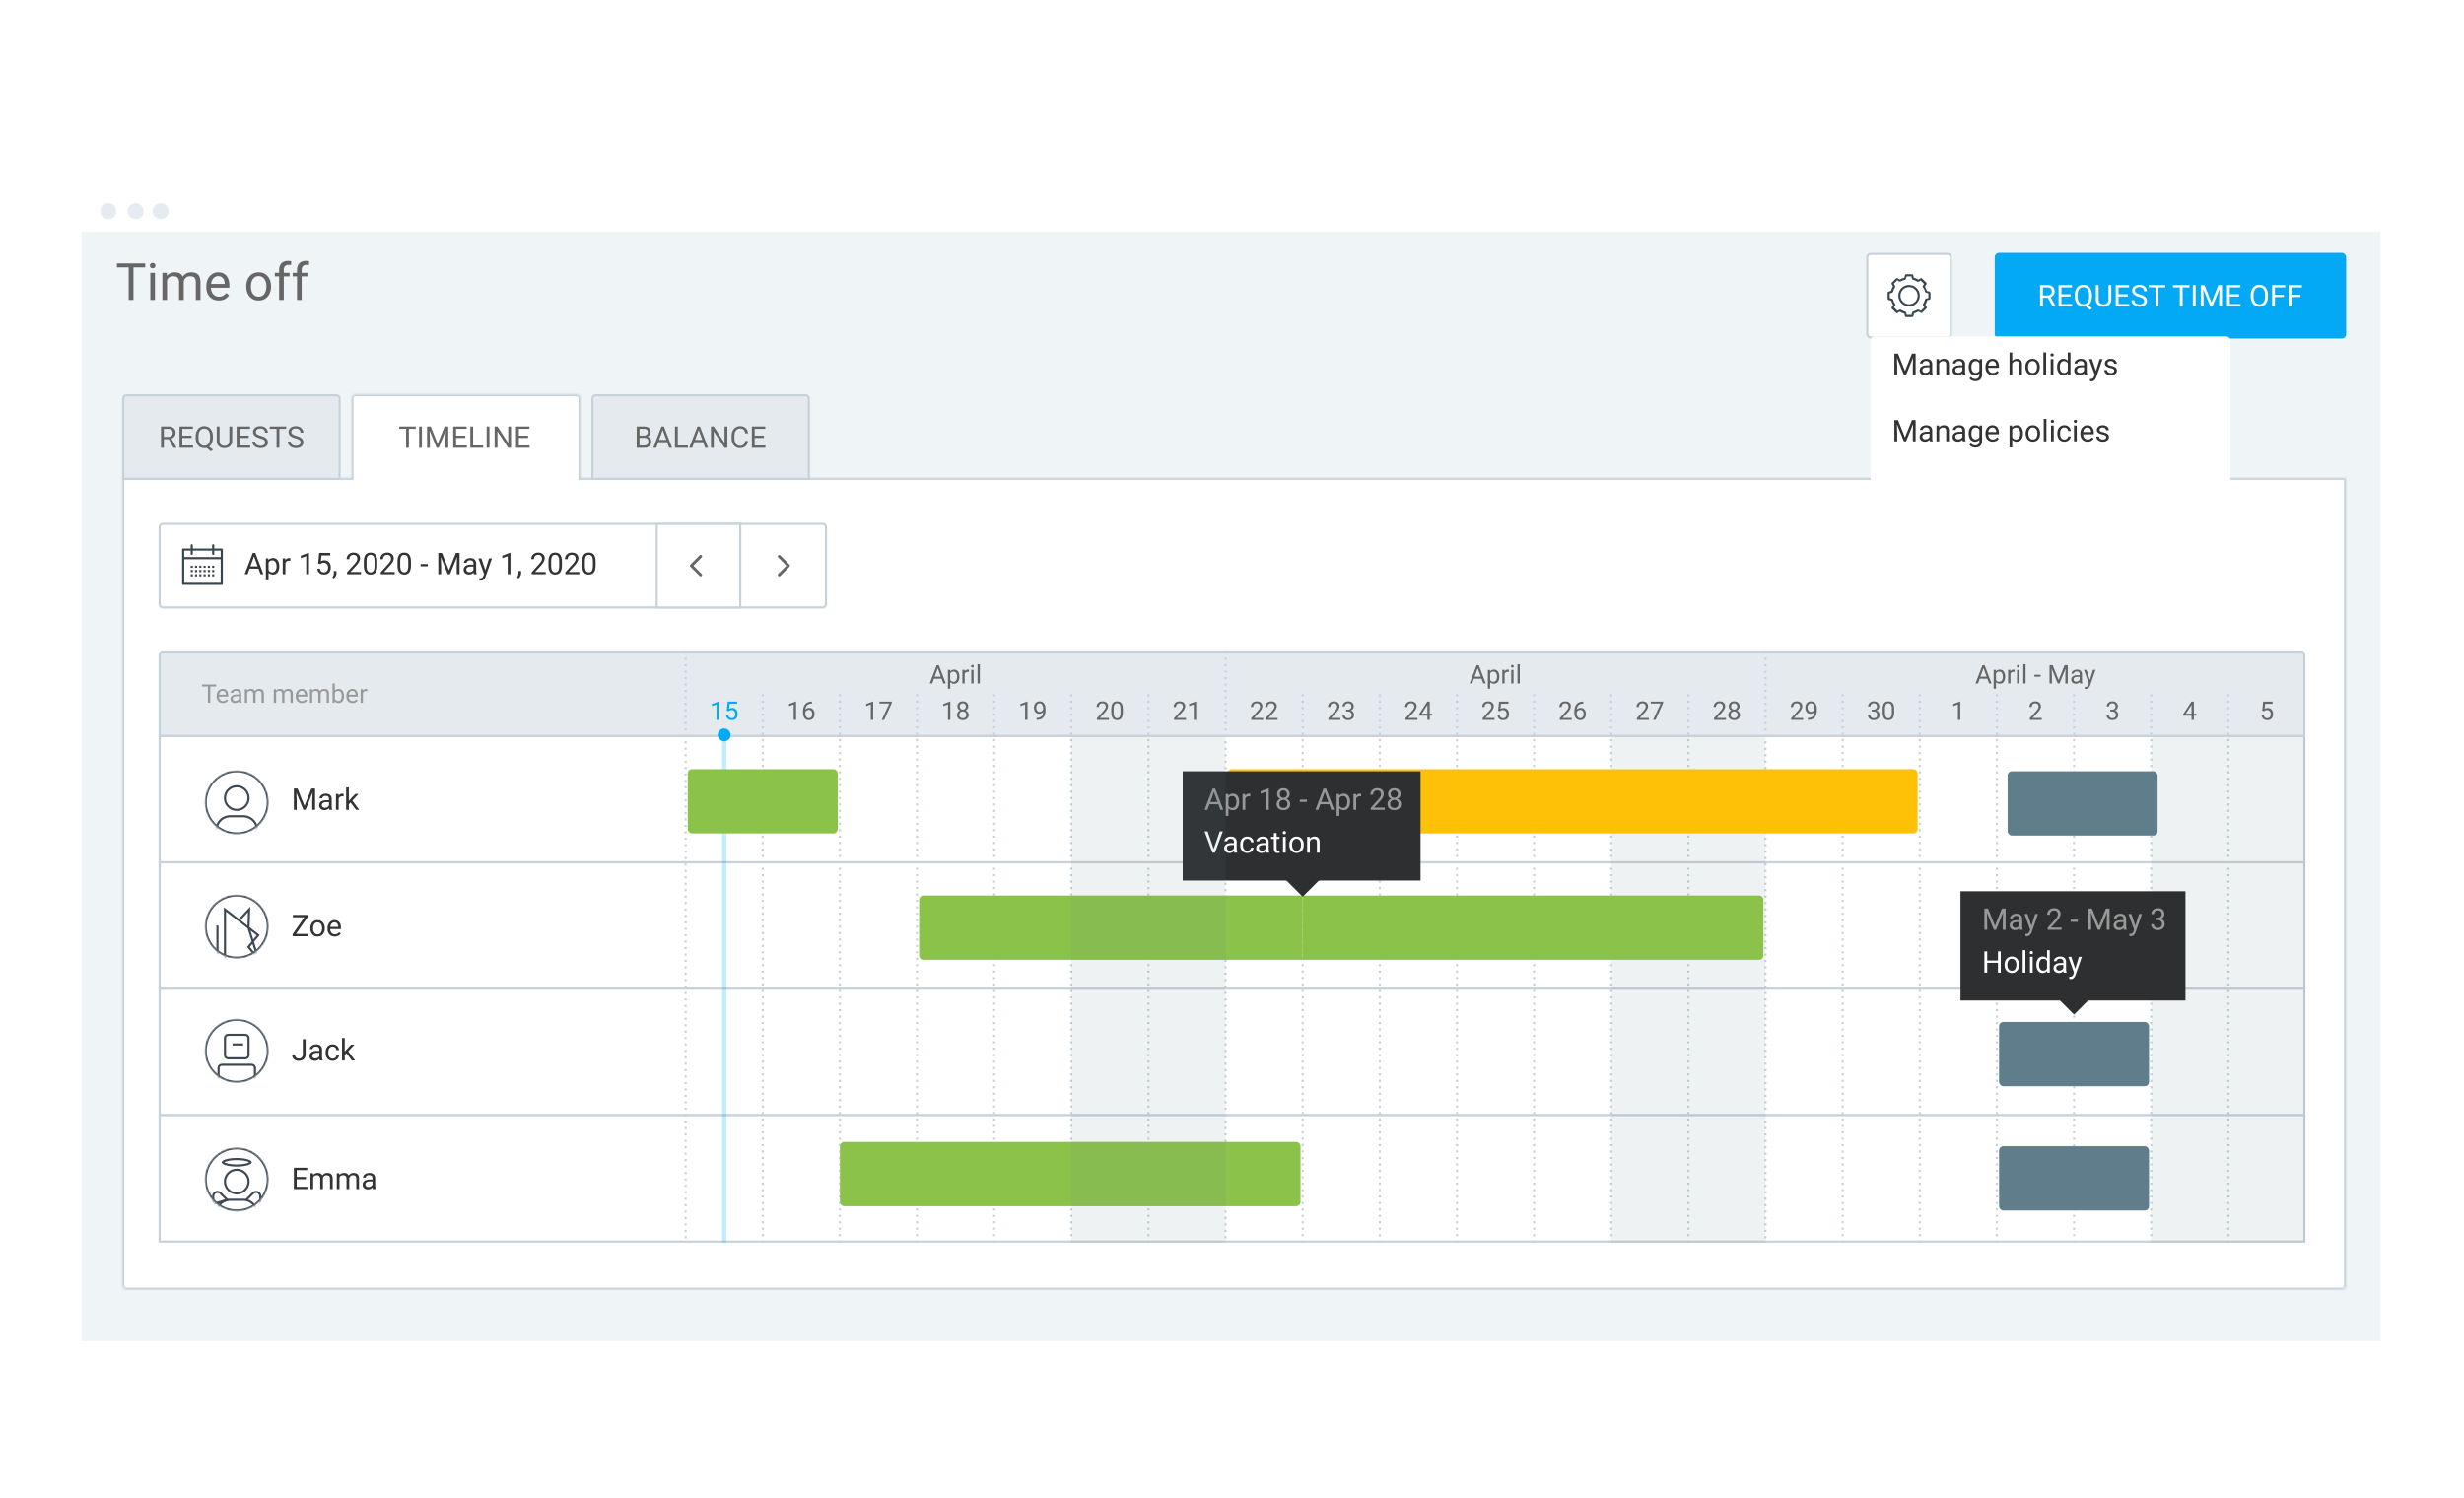 <svg xmlns="http://www.w3.org/2000/svg" xmlns:xlink="http://www.w3.org/1999/xlink" width="1150" height="699" fill="none" xmlns:v="https://vecta.io/nano"><style><![CDATA[.B{fill:#fff}.C{stroke:#3d4853}.D{stroke:#c6d2d9}.E{fill-rule:evenodd}.F{fill:#03a9f4}.G{fill:#8bc34a}.H{fill:#84d2f6}.I{fill:#e5ebf0}.J{fill:#607d8b}.K{fill:#2e2f30}.L{stroke-miterlimit:16}.M{stroke-dasharray:1 2}.N{color-interpolation-filters:sRGB}]]></style><g filter="url(#F)"><path d="M38 83.096C38 81.386 39.386 80 41.096 80H1107.9a3.1 3.1 0 0 1 3.1 3.096v532.808a3.1 3.1 0 0 1-3.1 3.096H41.096c-1.71 0-3.096-1.386-3.096-3.096V83.096z" class="B"/><use xlink:href="#H" class="E I"/><path d="M63.27 95.229c2.06 0 3.731-1.663 3.731-3.715s-1.67-3.715-3.731-3.715-3.731 1.663-3.731 3.715 1.67 3.715 3.731 3.715z" class="E I"/><use xlink:href="#H" x="24.476" class="E I"/><path fill="#eff4f7" d="M38 101h1073v518H38z"/></g><mask id="A" class="B"><path d="M166 184a2 2 0 0 0-2 2v37H57v377a2 2 0 0 0 2 2h1034c1.1 0 2-.895 2-2V223H271v-37a2 2 0 0 0-2-2H166z" class="E"/></mask><path d="M166 184a2 2 0 0 0-2 2v37H57v377a2 2 0 0 0 2 2h1034c1.1 0 2-.895 2-2V223H271v-37a2 2 0 0 0-2-2H166z" class="B E"/><path d="M164 223v1h1v-1h-1zm-107 0v-1h-1v1h1zm1038 0h1v-1h-1v1zm-824 0h-1v1h1v-1zm-106-37a1 1 0 0 1 1-1v-2a3 3 0 0 0-3 3h2zm0 37v-37h-2v37h2zm-108 1h107v-2H57v2zm1 376V223h-2v377h2zm1 1a1 1 0 0 1-1-1h-2a3 3 0 0 0 3 3v-2zm1034 0H59v2h1034v-2zm1-1a1 1 0 0 1-1 1v2a3 3 0 0 0 3-3h-2zm0-377v377h2V223h-2zm-823 1h824v-2H271v2zm-1-38v37h2v-37h-2zm-1-1a1 1 0 0 1 1 1h2a3 3 0 0 0-3-3v2zm-103 0h103v-2H166v2z" fill="#c6d2d9" mask="url(#A)"/><g class="B D"><path d="M74.5 343.5h1001v59H74.5z"/><path d="M74.5 402.5h1001v59H74.5z"/><path d="M74.5 461.5h1001v59H74.5z"/><path d="M74.5 520.5h1001v59H74.5z"/></g><path opacity=".23" d="M337 344h2v236h-2z" class="F"/><path d="M74.5 306a1.5 1.5 0 0 1 1.5-1.5h998a1.5 1.5 0 0 1 1.5 1.5v37.5H74.5V306z" fill="#e4eaee" class="D"/><rect x="335" y="340" width="6" height="6" rx="3" class="F"/><path d="M952.93 336h-5.59v-.779l2.953-3.282c.437-.496.738-.898.902-1.207a2.05 2.05 0 0 0 .252-.966c0-.446-.135-.811-.404-1.096s-.629-.428-1.078-.428c-.539 0-.959.154-1.26.463s-.445.731-.445 1.277h-1.084c0-.785.252-1.42.756-1.904s1.185-.726 2.033-.726c.793 0 1.42.209 1.881.627s.691.966.691 1.658c0 .84-.535 1.84-1.605 3l-2.286 2.478h4.284V336zm31.986-4.793h.814c.512-.008.915-.143 1.208-.404s.439-.615.439-1.061c0-1-.498-1.5-1.494-1.5-.469 0-.844.135-1.125.404s-.416.62-.416 1.061h-1.084a2.17 2.17 0 0 1 .738-1.682c.496-.449 1.125-.673 1.887-.673.805 0 1.435.212 1.892.638s.686 1.018.686 1.776c0 .371-.121.73-.363 1.078s-.565.607-.979.779c.469.148.83.395 1.084.738s.387.764.387 1.26c0 .766-.25 1.373-.75 1.822s-1.151.674-1.951.674-1.453-.217-1.957-.65-.75-1.006-.75-1.717h1.089c0 .449.147.809.44 1.078s.685.404 1.178.404c.523 0 .923-.136 1.201-.41s.416-.666.416-1.177c0-.497-.152-.877-.457-1.143s-.744-.402-1.319-.41h-.814v-.885zm39.004 1.928h1.18v.885h-1.18V336h-1.09v-1.98h-3.89v-.639l3.82-5.912h1.16v5.666zm-3.75 0h2.66v-4.184l-.13.235-2.53 3.949zm35.67-1.412l.43-4.254h4.37v1.002h-3.45l-.26 2.326c.42-.246.9-.369 1.43-.369.77 0 1.39.258 1.85.773s.68 1.205.68 2.08-.23 1.573-.71 2.08c-.47.504-1.14.756-1.99.756-.75 0-1.37-.209-1.84-.627-.48-.418-.75-.996-.82-1.734h1.03c.06.488.24.857.52 1.107s.65.369 1.11.369c.51 0 .9-.171 1.19-.515s.43-.819.43-1.424c0-.57-.16-1.027-.47-1.371s-.72-.522-1.23-.522c-.48 0-.85.104-1.12.311l-.28.234-.87-.222zM914.902 336h-1.09v-7.225l-2.185.803v-.984l3.105-1.166h.17V336z" fill="#666"/><path d="M320 304v276m36-256v256m36-256v256m36-256v256m36-256v256m36-256v256m36-256v256m36-276v276m36-256v256" class="D L M"/><rect x="392" y="533" width="215" height="30" rx="2" style="mix-blend-mode:multiply" class="G"/><path d="M644 324v256m36-256v256m36-256v256m36-256v256m36-256v256m36-276v276m36-256v256m36-256v256m36-256v256m36-256v256m36-256v256m36-256v256" class="D L M"/><path d="M335.533 336h-1.09v-7.225l-2.185.803v-.984l3.105-1.166h.17V336zm3.674-4.277l.434-4.254h4.371v1.002h-3.451l-.258 2.326c.418-.246.892-.369 1.424-.369.777 0 1.394.258 1.851.773s.686 1.205.686 2.08-.239 1.573-.715 2.08-1.135.756-1.987.756c-.753 0-1.369-.209-1.845-.627s-.748-.996-.815-1.734h1.026c.066.488.24.857.521 1.107s.653.369 1.113.369c.504 0 .899-.171 1.184-.515s.434-.819.434-1.424c0-.57-.157-1.027-.469-1.371s-.721-.522-1.236-.522c-.473 0-.844.104-1.114.311l-.287.234-.867-.222z" class="F"/><g fill="#666"><path d="M439.467 316.773h-3.574L435.09 319h-1.16l3.258-8.531h.984l3.264 8.531h-1.155l-.814-2.227zm-3.235-.925h2.901l-1.453-3.991-1.448 3.991zm11.538.052c0 .965-.221 1.743-.663 2.332s-1.039.885-1.793.885c-.769 0-1.375-.244-1.816-.732v3.053h-1.084v-8.778h.99l.053.703c.441-.547 1.055-.82 1.84-.82.762 0 1.363.287 1.805.861s.668 1.373.668 2.397v.099zm-1.084-.123c0-.715-.153-1.279-.457-1.693a1.47 1.47 0 0 0-1.254-.621 1.59 1.59 0 0 0-1.477.873v3.029c.324.578.82.867 1.488.867a1.46 1.46 0 0 0 1.237-.615c.308-.414.463-1.027.463-1.84zm5.531-2.144a3.18 3.18 0 0 0-.533-.041c-.711 0-1.194.303-1.448.908v4.5h-1.084v-6.34h1.055l.018.733c.355-.567.859-.85 1.511-.85.211 0 .371.027.481.082v1.008zm2.179 5.367h-1.084v-6.34h1.084V319zm-1.171-8.021c0-.176.052-.325.158-.446s.269-.181.48-.181.371.06.481.181.164.27.164.446a.62.62 0 0 1-.164.439c-.11.117-.27.176-.481.176s-.371-.059-.48-.176a.63.63 0 0 1-.158-.439zm4.089 8.021h-1.084v-9h1.084v9zm234.153-2.227h-3.574L687.09 319h-1.16l3.258-8.531h.984l3.264 8.531h-1.155l-.814-2.227zm-3.235-.925h2.901l-1.453-3.991-1.448 3.991zm11.538.052c0 .965-.221 1.743-.663 2.332s-1.039.885-1.793.885c-.769 0-1.375-.244-1.816-.732v3.053h-1.084v-8.778h.99l.053.703c.441-.547 1.055-.82 1.84-.82.762 0 1.363.287 1.805.861s.668 1.373.668 2.397v.099zm-1.084-.123c0-.715-.153-1.279-.457-1.693a1.47 1.47 0 0 0-1.254-.621 1.59 1.59 0 0 0-1.477.873v3.029c.324.578.82.867 1.488.867a1.46 1.46 0 0 0 1.237-.615c.308-.414.463-1.027.463-1.84zm5.531-2.144a3.18 3.18 0 0 0-.533-.041c-.711 0-1.194.303-1.448.908v4.5h-1.084v-6.34h1.055l.018.733c.355-.567.859-.85 1.511-.85.211 0 .371.027.481.082v1.008zm2.179 5.367h-1.084v-6.34h1.084V319zm-1.171-8.021c0-.176.052-.325.158-.446s.269-.181.48-.181.371.06.481.181.164.27.164.446a.62.62 0 0 1-.164.439c-.11.117-.27.176-.481.176s-.371-.059-.48-.176a.63.63 0 0 1-.158-.439zm4.089 8.021h-1.084v-9h1.084v9zm218.221-2.227h-3.574l-.803 2.227h-1.16l3.258-8.531h.984l3.264 8.531h-1.154l-.815-2.227zm-3.234-.925h2.9l-1.453-3.991-1.447 3.991zm11.537.052c0 .965-.221 1.743-.662 2.332a2.12 2.12 0 0 1-1.793.885c-.77 0-1.375-.244-1.817-.732v3.053h-1.084v-8.778h.991l.052.703c.442-.547 1.055-.82 1.84-.82.762 0 1.364.287 1.805.861s.668 1.373.668 2.397v.099zm-1.084-.123c0-.715-.152-1.279-.457-1.693a1.47 1.47 0 0 0-1.254-.621c-.656 0-1.148.291-1.477.873v3.029c.325.578.821.867 1.489.867a1.46 1.46 0 0 0 1.236-.615c.309-.414.463-1.027.463-1.84zm5.531-2.144a3.18 3.18 0 0 0-.533-.041c-.711 0-1.193.303-1.447.908v4.5h-1.084v-6.34h1.054l.018.733c.355-.567.859-.85 1.512-.85.211 0 .371.027.48.082v1.008zm2.18 5.367h-1.084v-6.34h1.084V319zm-1.172-8.021c0-.176.053-.325.158-.446s.27-.181.481-.181.371.06.48.181.164.27.164.446a.62.62 0 0 1-.164.439c-.109.117-.269.176-.48.176s-.371-.059-.481-.176-.158-.264-.158-.439zm4.09 8.021h-1.084v-9h1.084v9zm6.972-3.182h-2.859v-.884h2.859v.884zm5.661-5.349l2.789 6.961 2.789-6.961h1.459V319h-1.125v-3.322l.105-3.586-2.801 6.908h-.861l-2.795-6.891.112 3.569V319h-1.126v-8.531h1.454zM970.783 319c-.062-.125-.113-.348-.152-.668a2.42 2.42 0 0 1-1.805.785c-.625 0-1.138-.176-1.541-.527a1.73 1.73 0 0 1-.597-1.348c0-.66.25-1.172.75-1.535s1.21-.551 2.121-.551h1.054v-.498c0-.379-.113-.679-.34-.902s-.56-.34-1.002-.34c-.386 0-.71.098-.972.293s-.393.432-.393.709h-1.09c0-.316.112-.621.334-.914s.532-.531.914-.703.811-.258 1.272-.258c.73 0 1.303.184 1.717.551s.629.865.644 1.506v2.918c0 .582.074 1.044.223 1.388V319h-1.137zm-1.799-.826c.34 0 .662-.088.967-.264a1.59 1.59 0 0 0 .662-.685v-1.301h-.849c-1.328 0-1.993.388-1.993 1.166 0 .34.114.605.34.797s.518.287.873.287zm6.393-.762l1.477-4.752h1.16l-2.549 7.319c-.395 1.054-1.022 1.582-1.881 1.582l-.205-.018-.404-.076v-.879l.293.023c.367 0 .652-.074.855-.222s.377-.42.51-.815l.24-.644-2.262-6.27h1.184l1.582 4.752zM589.561 336h-5.59v-.779l2.953-3.282c.437-.496.738-.898.902-1.207a2.05 2.05 0 0 0 .252-.966c0-.446-.135-.811-.404-1.096s-.629-.428-1.078-.428c-.539 0-.959.154-1.26.463s-.445.731-.445 1.277h-1.084c0-.785.252-1.42.755-1.904s1.186-.726 2.034-.726c.793 0 1.42.209 1.881.627s.691.966.691 1.658c0 .84-.535 1.84-1.606 3l-2.285 2.478h4.284V336zm6.738 0h-5.59v-.779l2.953-3.282c.438-.496.738-.898.902-1.207a2.05 2.05 0 0 0 .252-.966c0-.446-.134-.811-.404-1.096s-.629-.428-1.078-.428c-.539 0-.959.154-1.26.463s-.445.731-.445 1.277h-1.084c0-.785.252-1.42.756-1.904s1.185-.726 2.033-.726c.793 0 1.42.209 1.881.627s.691.966.691 1.658c0 .84-.535 1.84-1.605 3l-2.285 2.478h4.283V336zm-224.766 0h-1.09v-7.225l-2.185.803v-.984l3.105-1.166h.17V336zm7.43-8.537v.92h-.199c-.844.015-1.516.265-2.016.75s-.789 1.166-.867 2.045c.449-.516 1.062-.774 1.84-.774.742 0 1.334.262 1.775.785s.668 1.2.668 2.028c0 .879-.24 1.582-.721 2.109s-1.117.791-1.922.791c-.816 0-1.478-.312-1.986-.937s-.762-1.438-.762-2.426v-.416c0-1.57.334-2.77 1.002-3.598s1.67-1.258 2.995-1.277h.193zm-1.424 3.844c-.371 0-.713.111-1.025.334s-.53.502-.651.838v.398c0 .703.158 1.269.475 1.699s.711.645 1.183.645c.489 0 .872-.18 1.149-.539s.422-.83.422-1.412-.143-1.059-.428-1.418-.656-.545-1.125-.545zM625.561 336h-5.59v-.779l2.953-3.282c.437-.496.738-.898.902-1.207a2.05 2.05 0 0 0 .252-.966c0-.446-.135-.811-.404-1.096s-.629-.428-1.078-.428c-.539 0-.959.154-1.26.463s-.445.731-.445 1.277h-1.084c0-.785.252-1.42.755-1.904s1.186-.726 2.034-.726c.793 0 1.42.209 1.881.627s.691.966.691 1.658c0 .84-.535 1.84-1.606 3l-2.285 2.478h4.284V336zm2.724-4.793h.815c.511-.008.914-.143 1.207-.404s.439-.615.439-1.061c0-1-.498-1.5-1.494-1.5-.469 0-.844.135-1.125.404s-.416.62-.416 1.061h-1.084a2.17 2.17 0 0 1 .738-1.682c.496-.449 1.125-.673 1.887-.673.805 0 1.436.212 1.893.638s.685 1.018.685 1.776c0 .371-.121.73-.363 1.078s-.565.607-.979.779c.469.148.83.395 1.084.738s.387.764.387 1.26c0 .766-.25 1.373-.75 1.822s-1.15.674-1.951.674-1.453-.217-1.957-.65-.75-1.006-.75-1.717h1.09c0 .449.146.809.439 1.078s.686.404 1.178.404c.523 0 .924-.136 1.201-.41s.416-.666.416-1.177c0-.497-.152-.877-.457-1.143s-.744-.402-1.318-.41h-.815v-.885zM407.533 336h-1.09v-7.225l-2.185.803v-.984l3.105-1.166h.17V336zm8.684-7.922L412.684 336h-1.137l3.521-7.641h-4.617v-.89h5.766v.609zM661.561 336h-5.59v-.779l2.953-3.282c.437-.496.738-.898.902-1.207a2.05 2.05 0 0 0 .252-.966c0-.446-.135-.811-.404-1.096s-.629-.428-1.078-.428c-.539 0-.959.154-1.26.463s-.445.731-.445 1.277h-1.084c0-.785.252-1.42.755-1.904s1.186-.726 2.034-.726c.793 0 1.42.209 1.881.627s.691.966.691 1.658c0 .84-.535 1.84-1.606 3l-2.285 2.478h4.284V336zm5.724-2.865h1.184v.885h-1.184V336h-1.09v-1.98h-3.884v-.639l3.82-5.912h1.154v5.666zm-3.744 0h2.654v-4.184l-.129.235-2.525 3.949z"/><path d="M443.533 336h-1.09v-7.225l-2.185.803v-.984l3.105-1.166h.17V336zm8.35-6.305c0 .426-.113.805-.34 1.137s-.525.592-.908.779c.445.192.797.471 1.054.838a2.13 2.13 0 0 1 .393 1.248c0 .739-.25 1.326-.75 1.764s-1.15.656-1.963.656c-.82 0-1.478-.219-1.974-.656s-.739-1.029-.739-1.764c0-.461.125-.877.375-1.248s.604-.652 1.049-.844c-.379-.187-.678-.447-.896-.779s-.329-.709-.329-1.131c0-.718.231-1.289.692-1.711s1.068-.632 1.822-.632 1.356.21 1.817.632.697.993.697 1.711zm-.885 3.979c0-.477-.152-.865-.457-1.166s-.695-.451-1.184-.451-.88.148-1.177.445-.44.687-.44 1.172.143.865.428 1.142.689.416 1.201.416.906-.138 1.195-.416.434-.662.434-1.142zm-1.629-5.432c-.426 0-.771.133-1.037.399s-.393.619-.393 1.072c0 .433.129.785.387 1.055s.61.398 1.043.398.779-.133 1.037-.398.393-.622.393-1.055-.135-.787-.404-1.061-.612-.41-1.026-.41zM697.561 336h-5.59v-.779l2.953-3.282c.437-.496.738-.898.902-1.207a2.05 2.05 0 0 0 .252-.966c0-.446-.135-.811-.404-1.096s-.629-.428-1.078-.428c-.539 0-.959.154-1.26.463s-.445.731-.445 1.277h-1.084c0-.785.252-1.42.755-1.904s1.186-.726 2.034-.726c.793 0 1.42.209 1.881.627s.691.966.691 1.658c0 .84-.535 1.84-1.606 3l-2.285 2.478h4.284V336zm1.646-4.277l.434-4.254h4.371v1.002h-3.451l-.258 2.326c.418-.246.892-.369 1.424-.369.777 0 1.394.258 1.851.773s.686 1.205.686 2.08-.239 1.573-.715 2.08-1.135.756-1.987.756c-.753 0-1.369-.209-1.845-.627s-.748-.996-.815-1.734h1.026c.066.488.24.857.521 1.107s.653.369 1.113.369c.504 0 .899-.171 1.184-.515s.434-.819.434-1.424c0-.57-.157-1.027-.469-1.371s-.721-.522-1.236-.522c-.473 0-.844.104-1.114.311l-.287.234-.867-.222zM479.533 336h-1.09v-7.225l-2.185.803v-.984l3.105-1.166h.17V336zm7.33-3.75a2.63 2.63 0 0 1-.814.65c-.313.164-.656.246-1.031.246-.493 0-.922-.121-1.289-.363s-.645-.582-.844-1.019-.299-.928-.299-1.459c0-.571.107-1.084.322-1.541a2.41 2.41 0 0 1 .926-1.049c.398-.242.863-.363 1.395-.363.843 0 1.507.316 1.992.949s.732 1.488.732 2.578v.316c0 1.66-.328 2.873-.984 3.639s-1.647 1.152-2.971 1.172h-.211v-.914h.229c.894-.016 1.582-.248 2.062-.697s.742-1.168.785-2.145zm-1.67 0c.364 0 .698-.111 1.002-.334s.534-.498.674-.826v-.434c0-.711-.154-1.289-.463-1.734s-.699-.668-1.172-.668a1.39 1.39 0 0 0-1.148.551c-.289.363-.434.843-.434 1.441 0 .582.139 1.063.416 1.442a1.34 1.34 0 0 0 1.125.562zM733.561 336h-5.59v-.779l2.953-3.282c.437-.496.738-.898.902-1.207a2.05 2.05 0 0 0 .252-.966c0-.446-.135-.811-.404-1.096s-.629-.428-1.078-.428c-.539 0-.959.154-1.26.463s-.445.731-.445 1.277h-1.084c0-.785.252-1.42.755-1.904s1.186-.726 2.034-.726c.793 0 1.42.209 1.881.627s.691.966.691 1.658c0 .84-.535 1.84-1.606 3l-2.285 2.478h4.284V336zm5.402-8.537v.92h-.199c-.844.015-1.516.265-2.016.75s-.789 1.166-.867 2.045c.449-.516 1.062-.774 1.84-.774.742 0 1.334.262 1.775.785s.668 1.2.668 2.028c0 .879-.24 1.582-.721 2.109s-1.117.791-1.922.791c-.816 0-1.478-.312-1.986-.937s-.762-1.438-.762-2.426v-.416c0-1.57.334-2.77 1.002-3.598s1.67-1.258 2.995-1.277h.193zm-1.424 3.844c-.371 0-.713.111-1.025.334s-.53.502-.651.838v.398c0 .703.158 1.269.475 1.699s.711.645 1.183.645c.489 0 .872-.18 1.149-.539s.422-.83.422-1.412-.143-1.059-.428-1.418-.656-.545-1.125-.545zM517.561 336h-5.59v-.779l2.953-3.282c.437-.496.738-.898.902-1.207a2.05 2.05 0 0 0 .252-.966c0-.446-.135-.811-.404-1.096s-.629-.428-1.078-.428c-.539 0-.959.154-1.26.463s-.445.731-.445 1.277h-1.084c0-.785.252-1.42.755-1.904s1.186-.726 2.034-.726c.793 0 1.42.209 1.881.627s.691.966.691 1.658c0 .84-.535 1.84-1.606 3l-2.285 2.478h4.284V336zm6.498-3.639c0 1.27-.217 2.213-.651 2.83s-1.111.926-2.033.926c-.91 0-1.584-.301-2.021-.902s-.665-1.508-.68-2.707v-1.447c0-1.254.217-2.186.65-2.795s1.114-.914 2.039-.914c.918 0 1.594.294 2.028.884s.656 1.493.668 2.719v1.406zm-1.084-1.482c0-.918-.129-1.586-.387-2.004s-.666-.633-1.225-.633-.959.209-1.213.627-.384 1.061-.392 1.928v1.734c0 .922.133 1.604.398 2.045s.676.656 1.219.656c.535 0 .932-.207 1.189-.621s.399-1.066.411-1.957v-1.775zM769.561 336h-5.59v-.779l2.953-3.282c.437-.496.738-.898.902-1.207a2.05 2.05 0 0 0 .252-.966c0-.446-.135-.811-.404-1.096s-.629-.428-1.078-.428c-.539 0-.959.154-1.26.463s-.445.731-.445 1.277h-1.084c0-.785.252-1.42.755-1.904s1.186-.726 2.034-.726c.793 0 1.42.209 1.881.627s.691.966.691 1.658c0 .84-.535 1.84-1.606 3l-2.285 2.478h4.284V336zm6.656-7.922L772.684 336h-1.137l3.521-7.641h-4.617v-.89h5.766v.609zM553.561 336h-5.59v-.779l2.953-3.282c.437-.496.738-.898.902-1.207a2.05 2.05 0 0 0 .252-.966c0-.446-.135-.811-.404-1.096s-.629-.428-1.078-.428c-.539 0-.959.154-1.26.463s-.445.731-.445 1.277h-1.084c0-.785.252-1.42.755-1.904s1.186-.726 2.034-.726c.793 0 1.42.209 1.881.627s.691.966.691 1.658c0 .84-.535 1.84-1.606 3l-2.285 2.478h4.284V336zm4.71 0h-1.089v-7.225l-2.186.803v-.984l3.106-1.166h.169V336zm247.29 0h-5.59v-.779l2.953-3.282c.437-.496.738-.898.902-1.207a2.05 2.05 0 0 0 .252-.966c0-.446-.135-.811-.404-1.096s-.629-.428-1.078-.428c-.539 0-.959.154-1.26.463s-.445.731-.445 1.277h-1.084c0-.785.252-1.42.755-1.904s1.186-.726 2.034-.726c.793 0 1.42.209 1.881.627s.691.966.691 1.658c0 .84-.535 1.84-1.606 3l-2.285 2.478h4.284V336zm6.322-6.305c0 .426-.113.805-.34 1.137s-.525.592-.908.779c.445.192.797.471 1.054.838s.393.783.393 1.248c0 .739-.25 1.326-.75 1.764s-1.15.656-1.963.656c-.82 0-1.478-.219-1.974-.656s-.739-1.029-.739-1.764c0-.461.125-.877.375-1.248s.604-.652 1.049-.844c-.379-.187-.678-.447-.896-.779s-.329-.709-.329-1.131c0-.718.231-1.289.692-1.711s1.068-.632 1.822-.632 1.356.21 1.817.632.697.993.697 1.711zm-.885 3.979c0-.477-.152-.865-.457-1.166s-.695-.451-1.184-.451-.88.148-1.177.445-.44.687-.44 1.172.143.865.428 1.142.689.416 1.201.416.906-.138 1.195-.416.434-.662.434-1.142zm-1.629-5.432c-.426 0-.771.133-1.037.399s-.393.619-.393 1.072c0 .433.129.785.387 1.055s.61.398 1.043.398.779-.133 1.037-.398.393-.622.393-1.055-.135-.787-.404-1.061-.612-.41-1.026-.41zM841.561 336h-5.59v-.779l2.953-3.282c.437-.496.738-.898.902-1.207a2.05 2.05 0 0 0 .252-.966c0-.446-.135-.811-.404-1.096s-.629-.428-1.078-.428c-.539 0-.959.154-1.26.463s-.445.731-.445 1.277h-1.084c0-.785.252-1.42.755-1.904s1.186-.726 2.034-.726c.793 0 1.42.209 1.881.627s.691.966.691 1.658c0 .84-.535 1.84-1.606 3l-2.285 2.478h4.284V336zm5.302-3.75a2.63 2.63 0 0 1-.814.65c-.313.164-.656.246-1.031.246-.493 0-.922-.121-1.289-.363s-.645-.582-.844-1.019-.299-.928-.299-1.459c0-.571.107-1.084.322-1.541a2.41 2.41 0 0 1 .926-1.049c.398-.242.863-.363 1.395-.363.843 0 1.507.316 1.992.949s.732 1.488.732 2.578v.316c0 1.66-.328 2.873-.984 3.639s-1.647 1.152-2.971 1.172h-.211v-.914h.229c.894-.016 1.582-.248 2.062-.697s.742-1.168.785-2.145zm-1.67 0c.364 0 .698-.111 1.002-.334s.534-.498.674-.826v-.434c0-.711-.154-1.289-.463-1.734s-.699-.668-1.172-.668a1.39 1.39 0 0 0-1.148.551c-.289.363-.434.843-.434 1.441 0 .582.139 1.063.416 1.442a1.34 1.34 0 0 0 1.125.562zm28.354-1.043h.814c.512-.008.914-.143 1.207-.404s.44-.615.44-1.061c0-1-.498-1.5-1.494-1.5-.469 0-.844.135-1.125.404s-.416.62-.416 1.061h-1.084a2.17 2.17 0 0 1 .738-1.682c.496-.449 1.125-.673 1.887-.673.804 0 1.435.212 1.892.638s.686 1.018.686 1.776c0 .371-.121.73-.363 1.078s-.565.607-.979.779c.469.148.83.395 1.084.738s.387.764.387 1.26c0 .766-.25 1.373-.75 1.822s-1.151.674-1.951.674-1.454-.217-1.958-.65-.75-1.006-.75-1.717h1.09c0 .449.147.809.44 1.078s.685.404 1.178.404c.523 0 .923-.136 1.201-.41s.416-.666.416-1.177c0-.497-.153-.877-.457-1.143s-.744-.402-1.319-.41h-.814v-.885zm10.512 1.154c0 1.27-.217 2.213-.651 2.83s-1.111.926-2.033.926c-.91 0-1.584-.301-2.021-.902s-.665-1.508-.68-2.707v-1.447c0-1.254.217-2.186.65-2.795s1.114-.914 2.039-.914c.918 0 1.594.294 2.028.884s.656 1.493.668 2.719v1.406zm-1.084-1.482c0-.918-.129-1.586-.387-2.004s-.666-.633-1.225-.633-.959.209-1.213.627-.384 1.061-.392 1.928v1.734c0 .922.133 1.604.398 2.045s.676.656 1.219.656c.535 0 .932-.207 1.189-.621s.399-1.066.411-1.957v-1.775z"/></g><path d="M100.885 320.395h-2.742V328h-1.119v-7.605h-2.736v-.926h6.598v.926zm3.14 7.722c-.859 0-1.558-.281-2.097-.844s-.809-1.322-.809-2.267v-.199c0-.629.119-1.19.358-1.682s.578-.883 1.007-1.16a2.54 2.54 0 0 1 1.407-.422c.824 0 1.464.271 1.921.814s.686 1.321.686 2.332v.452h-4.295c.016.625.197 1.13.545 1.517s.797.574 1.336.574c.383 0 .707-.078.973-.234a2.44 2.44 0 0 0 .697-.621l.662.516c-.531.816-1.328 1.224-2.391 1.224zm-.134-5.683a1.44 1.44 0 0 0-1.102.48c-.297.316-.48.762-.551 1.336h3.176v-.082c-.031-.551-.18-.977-.445-1.277-.266-.305-.625-.457-1.078-.457zm7.781 5.566c-.063-.125-.113-.348-.152-.668a2.42 2.42 0 0 1-1.805.785c-.625 0-1.139-.176-1.541-.527s-.598-.805-.598-1.348c0-.66.25-1.172.75-1.535s1.211-.551 2.121-.551h1.055v-.498c0-.379-.113-.679-.34-.902s-.56-.34-1.002-.34c-.387 0-.711.098-.972.293s-.393.432-.393.709h-1.09c0-.316.111-.621.334-.914s.531-.531.914-.703.811-.258 1.272-.258c.73 0 1.302.184 1.716.551s.629.865.645 1.506v2.918c0 .582.074 1.044.223 1.388V328h-1.137zm-1.799-.826c.34 0 .662-.088.967-.264s.525-.404.662-.685v-1.301h-.85c-1.328 0-1.992.388-1.992 1.166 0 .34.113.605.34.797s.518.287.873.287zm5.432-5.514l.029.703c.465-.547 1.092-.82 1.881-.82.887 0 1.49.34 1.81 1.019.211-.304.485-.55.821-.738s.74-.281 1.201-.281c1.391 0 2.098.736 2.121 2.209V328h-1.084v-4.184c0-.453-.104-.791-.311-1.013s-.554-.34-1.043-.34c-.402 0-.736.121-1.001.363s-.42.561-.463.967V328h-1.09v-4.154c0-.922-.451-1.383-1.354-1.383-.711 0-1.197.303-1.459.908V328h-1.084v-6.34h1.026zm13.5 0l.029.703c.465-.547 1.092-.82 1.881-.82.887 0 1.49.34 1.81 1.019.211-.304.485-.55.821-.738s.74-.281 1.201-.281c1.391 0 2.098.736 2.121 2.209V328h-1.084v-4.184c0-.453-.104-.791-.311-1.013s-.554-.34-1.043-.34c-.402 0-.736.121-1.001.363s-.42.561-.463.967V328h-1.09v-4.154c0-.922-.451-1.383-1.354-1.383-.711 0-1.197.303-1.459.908V328h-1.084v-6.34h1.026zm12.134 6.457c-.859 0-1.558-.281-2.097-.844s-.809-1.322-.809-2.267v-.199c0-.629.119-1.19.358-1.682s.578-.883 1.007-1.16a2.54 2.54 0 0 1 1.407-.422c.824 0 1.465.271 1.922.814s.685 1.321.685 2.332v.452h-4.295c.016.625.197 1.13.545 1.517s.797.574 1.336.574c.383 0 .707-.078.973-.234a2.44 2.44 0 0 0 .697-.621l.662.516c-.531.816-1.328 1.224-2.391 1.224zm-.134-5.683a1.44 1.44 0 0 0-1.102.48c-.297.316-.48.762-.551 1.336h3.176v-.082c-.031-.551-.18-.977-.445-1.277-.266-.305-.625-.457-1.078-.457zm4.886-.774l.03.703c.465-.547 1.091-.82 1.881-.82.886 0 1.49.34 1.81 1.019a2.42 2.42 0 0 1 .82-.738c.34-.187.741-.281 1.202-.281 1.39 0 2.097.736 2.121 2.209V328h-1.084v-4.184c0-.453-.104-.791-.311-1.013s-.555-.34-1.043-.34c-.402 0-.736.121-1.002.363s-.42.561-.463.967V328h-1.09v-4.154c0-.922-.451-1.383-1.353-1.383-.711 0-1.197.303-1.459.908V328h-1.084v-6.34h1.025zm14.871 3.24c0 .969-.222 1.748-.667 2.338s-1.043.879-1.793.879c-.801 0-1.42-.283-1.858-.849l-.053.732h-.996v-9h1.084v3.357c.438-.543 1.041-.814 1.811-.814s1.373.291 1.81.873.662 1.379.662 2.391v.093zm-1.083-.123c0-.738-.143-1.308-.428-1.711s-.696-.603-1.231-.603c-.715 0-1.228.332-1.541.996v2.742c.332.664.85.996 1.553.996.52 0 .924-.201 1.213-.603s.434-1.008.434-1.817zm5.085 3.34c-.859 0-1.558-.281-2.097-.844s-.809-1.322-.809-2.267v-.199c0-.629.119-1.19.358-1.682s.578-.883 1.007-1.16a2.54 2.54 0 0 1 1.407-.422c.824 0 1.465.271 1.922.814s.685 1.321.685 2.332v.452h-4.295c.016.625.197 1.13.545 1.517s.797.574 1.336.574c.383 0 .707-.078.973-.234a2.44 2.44 0 0 0 .697-.621l.662.516c-.531.816-1.328 1.224-2.391 1.224zm-.134-5.683a1.44 1.44 0 0 0-1.102.48c-.297.316-.48.762-.551 1.336h3.176v-.082c-.031-.551-.18-.977-.445-1.277-.266-.305-.625-.457-1.078-.457zm6.931.199a3.17 3.17 0 0 0-.533-.041c-.711 0-1.193.303-1.447.908v4.5h-1.084v-6.34h1.055l.017.733c.356-.567.86-.85 1.512-.85.211 0 .371.027.48.082v1.008z" fill="#999"/><path d="M67.77 124.789h-5.484V140h-2.238v-15.211h-5.473v-1.851H67.77v1.851zM72.316 140h-2.168v-12.68h2.168V140zm-2.344-16.043a1.31 1.31 0 0 1 .316-.891c.219-.242.539-.363.961-.363s.742.121.961.363.328.539.328.891-.109.645-.328.879-.539.352-.961.352-.742-.118-.961-.352c-.211-.234-.316-.527-.316-.879zm7.863 3.363l.059 1.407c.93-1.094 2.184-1.641 3.762-1.641 1.773 0 2.981.68 3.621 2.039.422-.609.969-1.102 1.641-1.477.68-.375 1.48-.562 2.402-.562 2.781 0 4.195 1.473 4.242 4.418V140h-2.168v-8.367c0-.906-.207-1.582-.621-2.028-.414-.453-1.109-.679-2.086-.679-.805 0-1.473.242-2.004.726-.531.477-.84 1.121-.926 1.934V140h-2.18v-8.309c0-1.843-.902-2.765-2.707-2.765-1.422 0-2.394.605-2.918 1.816V140h-2.168v-12.68h2.051zm24.269 12.914c-1.718 0-3.117-.562-4.195-1.687-1.078-1.133-1.617-2.645-1.617-4.535v-.399c0-1.258.238-2.379.715-3.363.484-.992 1.156-1.766 2.016-2.32.867-.563 1.805-.844 2.813-.844 1.648 0 2.93.543 3.844 1.629s1.371 2.64 1.371 4.664v.902h-8.59c.031 1.25.395 2.262 1.09 3.035.703.766 1.594 1.149 2.672 1.149.765 0 1.414-.156 1.945-.469a4.87 4.87 0 0 0 1.394-1.242l1.325 1.031c-1.063 1.633-2.657 2.449-4.782 2.449zm-.269-11.367c-.875 0-1.609.321-2.203.961-.594.633-.961 1.524-1.102 2.672h6.352v-.164c-.063-1.102-.36-1.953-.891-2.555-.531-.609-1.25-.914-2.156-.914zm13.113 4.676c0-1.242.242-2.359.727-3.352.492-.992 1.172-1.757 2.039-2.296.875-.54 1.871-.809 2.988-.809 1.727 0 3.121.598 4.184 1.793 1.07 1.195 1.605 2.785 1.605 4.769v.153c0 1.234-.238 2.344-.715 3.328-.468.976-1.144 1.738-2.027 2.285-.875.547-1.883.82-3.023.82-1.719 0-3.114-.597-4.184-1.793-1.063-1.195-1.594-2.777-1.594-4.746v-.152zm2.18.258c0 1.406.324 2.535.973 3.387.656.851 1.531 1.277 2.625 1.277 1.101 0 1.976-.43 2.625-1.289.648-.867.972-2.078.972-3.633 0-1.391-.332-2.516-.996-3.375-.656-.867-1.531-1.301-2.625-1.301a3.11 3.11 0 0 0-2.59 1.278c-.656.851-.984 2.07-.984 3.656zM130.277 140v-11.004h-2.004v-1.676h2.004v-1.3c0-1.36.364-2.411 1.09-3.153s1.754-1.113 3.082-1.113a5.69 5.69 0 0 1 1.489.199l-.118 1.758a6.25 6.25 0 0 0-1.172-.106c-.703 0-1.246.207-1.628.622-.383.406-.575.992-.575 1.757v1.336h2.707v1.676h-2.707V140h-2.168zm8.344 0v-11.004h-2.004v-1.676h2.004v-1.3c0-1.36.363-2.411 1.09-3.153s1.754-1.113 3.082-1.113a5.68 5.68 0 0 1 1.488.199l-.117 1.758a6.25 6.25 0 0 0-1.172-.106c-.703 0-1.246.207-1.629.622-.383.406-.574.992-.574 1.757v1.336h2.707v1.676h-2.707V140h-2.168z" fill="#666"/><rect x="871.5" y="118.5" width="39" height="39" rx="1.5" class="B D"/><path d="M900.3 136l-1-.2c-.2-.7-.5-1.4-.9-2.1l.6-.9c.2-.3.3-.7 0-.9l-1.9-1.9a.76.76 0 0 0-.4-.2c-.2 0-.4.1-.5.2l-.9.5c-.6-.4-1.3-.7-2.1-.9l-.2-1c-.1-.3-.3-.6-.7-.6h-2.6c-.4 0-.6.3-.7.7l-.2 1c-.8.1-1.5.4-2.1.8l-.9-.5c-.1-.1-.3-.2-.5-.2s-.3.1-.4.2l-1.9 1.9c-.3.2-.2.6 0 .9l.5.9c-.4.6-.7 1.3-.9 2.1l-.9.2c-.4.1-.7.3-.7.7v2.7c0 .4.3.6.7.7l1 .2c.2.7.5 1.4.9 2.1l-.6.8c-.2.3-.3.7 0 .9l1.9 1.9a.76.76 0 0 0 .4.2c.2 0 .4-.1.5-.2l.9-.5c.6.4 1.3.7 2.1.9l.2 1c.1.3.3.6.7.6h2.7c.4 0 .6-.3.7-.7l.2-1c.7-.2 1.4-.5 2.1-.9l.9.5c.2.1.4.2.5.2s.3 0 .4-.2l1.9-1.9c.3-.3.2-.7 0-.9l-.5-.9c.4-.6.7-1.3.9-2.1l1-.2c.3-.1.5-.3.5-.7v-2.5c-.2-.4-.3-.6-.7-.7zm-.3 3.1l-.9.2c-.3.1-.6.3-.7.6-.2.6-.4 1.3-.8 1.9-.2.3-.2.6 0 .9l.5.8-1.6 1.6-.8-.5c-.1-.1-.3-.1-.5-.1s-.3 0-.4.1l-1.8.8c-.3.1-.6.3-.6.7l-.3.9h-2.2l-.2-.9c-.1-.3-.3-.6-.6-.7-.6-.2-1.3-.4-1.8-.8-.1-.1-.3-.1-.4-.1-.2 0-.3 0-.5.1l-.8.5-1.6-1.6.5-.8c.2-.3.2-.6 0-.9-.5-.5-.7-1.2-.9-1.8-.1-.3-.3-.6-.7-.6l-.9-.3v-2.2l1-.2c.3-.1.5-.4.6-.7.2-.6.4-1.3.8-1.8.2-.3.2-.6 0-.9l-.5-.9 1.6-1.6.8.5c.1.1.3.1.5.1s.3 0 .4-.1c.6-.3 1.2-.5 1.8-.7.3-.1.6-.3.6-.7l.3-.9h2.2l.2.9c.1.3.3.6.6.7.6.2 1.3.4 1.8.8.1.1.3.1.4.1.2 0 .3 0 .5-.1l.8-.5 1.6 1.6-.5.8c-.2.3-.2.6 0 .9.5.5.8 1.2.9 1.8.1.3.3.6.7.6l.9.3v2.2zm-9-6.1a4.95 4.95 0 1 0 0 10 4.95 4.95 0 1 0 0-10zm0 9c-2.2 0-4-1.8-4-4s1.8-4 4-4 4 1.8 4 4-1.7 4-4 4z" fill="#37474f"/><rect x="931" y="118" width="164" height="40" rx="2" class="F"/><path d="M955.806 138.974h-2.338V143h-1.32v-9.953h3.295c1.121 0 1.983.255 2.584.765s.91 1.254.91 2.229c0 .62-.169 1.16-.506 1.62s-.798.804-1.395 1.032l2.338 4.225V143h-1.408l-2.16-4.026zm-2.338-1.074h2.016c.652 0 1.169-.168 1.552-.505.388-.338.581-.789.581-1.354 0-.615-.184-1.087-.554-1.415-.364-.328-.893-.494-1.585-.499h-2.01v3.773zm12.94.499h-4.313v3.528h5.01V143h-6.323v-9.953h6.255v1.08h-4.942v3.199h4.313v1.073zm9.933-.054c0 .961-.153 1.791-.458 2.488s-.734 1.235-1.285 1.627l1.777 1.394-.896.828-2.098-1.668c-.328.082-.675.123-1.039.123-.784 0-1.479-.192-2.085-.575s-1.078-.936-1.415-1.647-.504-1.543-.513-2.481v-.718c0-.957.166-1.803.499-2.536s.802-1.295 1.408-1.682 1.308-.588 2.092-.588c.802 0 1.506.194 2.112.581s1.081.946 1.409 1.675.492 1.572.492 2.543v.636zm-1.313-.643c0-1.171-.234-2.073-.704-2.707-.465-.638-1.13-.957-1.996-.957-.825 0-1.476.317-1.955.95s-.718 1.504-.731 2.625v.732c0 1.139.237 2.037.711 2.693s1.141.984 1.989.984 1.504-.307 1.969-.922.704-1.507.717-2.66v-.738zm10.343-4.655v6.767c-.004.939-.301 1.707-.889 2.304-.583.597-1.376.932-2.378 1.005l-.349.014c-1.089 0-1.957-.294-2.605-.882s-.975-1.397-.984-2.427v-6.781h1.299v6.74c0 .72.198 1.281.595 1.682s.961.594 1.695.594c.743 0 1.31-.198 1.702-.594.397-.397.595-.955.595-1.675v-6.747h1.319zm7.697 5.352h-4.313v3.528h5.011V143h-6.324v-9.953h6.255v1.08h-4.942v3.199h4.313v1.073zm5.264.164c-1.126-.323-1.946-.72-2.461-1.189s-.766-1.057-.766-1.75c0-.784.313-1.431.937-1.941s1.445-.773 2.447-.773c.684 0 1.292.132 1.821.397.54.264.96.629 1.25 1.093a2.83 2.83 0 0 1 .44 1.525h-1.32c0-.602-.19-1.073-.57-1.415s-.923-.52-1.621-.52c-.647 0-1.153.144-1.517.431s-.54.677-.54 1.183c0 .405.171.749.512 1.032.347.278.932.533 1.757.765s1.479.49 1.939.773c.47.278.82.604 1.04.977.23.374.34.814.34 1.32 0 .806-.31 1.453-.94 1.941s-1.47.725-2.522.725c-.684 0-1.322-.13-1.914-.39s-1.051-.624-1.374-1.08a2.64 2.64 0 0 1-.479-1.552h1.319c0 .602.221 1.078.663 1.429.447.346 1.042.519 1.785.519.692 0 1.223-.141 1.592-.423s.55-.668.55-1.156-.17-.863-.51-1.128-.96-.533-1.858-.793zm12.258-4.436h-3.2V143h-1.31v-8.873h-3.19v-1.08h7.7v1.08zm11.28 0h-3.2V143h-1.31v-8.873h-3.19v-1.08h7.7v1.08zm2.88 8.873h-1.31v-9.953h1.31V143zm4.1-9.953l3.26 8.121 3.25-8.121h1.7V143h-1.31v-3.876l.13-4.184-3.27 8.06h-1.01l-3.26-8.039.13 4.163V143h-1.31v-9.953h1.69zm16.16 5.352h-4.32v3.528h5.02V143h-6.33v-9.953h6.26v1.08h-4.95v3.199h4.32v1.073zm13.46-.054c0 .975-.17 1.827-.49 2.556-.33.725-.8 1.279-1.4 1.661s-1.3.575-2.1.575c-.79 0-1.48-.192-2.09-.575s-1.08-.936-1.41-1.647c-.34-.715-.51-1.543-.52-2.481v-.718c0-.957.17-1.803.5-2.536s.8-1.295 1.41-1.682 1.31-.588 2.09-.588c.8 0 1.5.194 2.11.581s1.08.941 1.41 1.675c.32.729.49 1.579.49 2.55v.629zm-1.31-.643c0-1.18-.23-2.085-.71-2.714-.47-.633-1.14-.95-1.99-.95-.83 0-1.48.317-1.96.95-.47.629-.72 1.504-.73 2.625v.732c0 1.144.24 2.044.72 2.7s1.14.977 1.99.977c.84 0 1.5-.307 1.96-.922.47-.62.71-1.507.72-2.66v-.738zm8.77.902h-4.18V143h-1.31v-9.953h6.16v1.08h-4.85v3.404h4.18v1.073zm7.73 0h-4.17V143h-1.32v-9.953h6.17v1.08h-4.85v3.404h4.17v1.073z" class="B"/><path d="M57.5 186a1.5 1.5 0 0 1 1.5-1.5h98a1.5 1.5 0 0 1 1.5 1.5v37.5h-101V186zm219 0a1.5 1.5 0 0 1 1.5-1.5h98a1.5 1.5 0 0 1 1.5 1.5v37.5h-101V186z" fill="#e4eaee" class="D"/><path d="M194.032 200.127h-3.199V209h-1.306v-8.873h-3.192v-1.08h7.697v1.08zm2.885 8.873h-1.313v-9.953h1.313V209zm4.102-9.953l3.253 8.121 3.254-8.121h1.703V209h-1.313v-3.876l.123-4.184-3.268 8.06h-1.004l-3.261-8.039.13 4.163V209h-1.313v-9.953h1.696zm16.153 5.352h-4.314v3.528h5.011V209h-6.323v-9.953h6.255v1.08h-4.943v3.199h4.314v1.073zm3.65 3.528h4.717V209h-6.036v-9.953h1.319v8.88zm7.622 1.073h-1.312v-9.953h1.312V209zm10.056 0h-1.319l-5.011-7.67V209h-1.319v-9.953h1.319l5.024 7.704v-7.704h1.306V209zm7.957-4.601h-4.313v3.528h5.01V209h-6.323v-9.953h6.255v1.08h-4.942v3.199h4.313v1.073zM297.155 209v-9.953h3.254c1.08 0 1.891.223 2.434.67s.82 1.107.82 1.982a2.04 2.04 0 0 1-.396 1.238c-.265.355-.625.631-1.08.827.537.15.961.437 1.271.861s.472.921.472 1.504c0 .893-.29 1.595-.868 2.105s-1.397.766-2.455.766h-3.452zm1.313-4.655v3.582h2.167c.61 0 1.091-.157 1.442-.472s.533-.756.533-1.312c0-1.199-.651-1.798-1.955-1.798h-2.187zm0-1.053h1.982c.574 0 1.032-.144 1.374-.431s.52-.676.52-1.169c0-.546-.16-.943-.479-1.189s-.804-.376-1.456-.376h-1.941v3.165zm12.906 3.11h-4.17l-.936 2.598h-1.354l3.801-9.953h1.148l3.808 9.953h-1.347l-.95-2.598zm-3.773-1.08h3.383l-1.695-4.655-1.688 4.655zm8.729 2.605h4.717V209h-6.036v-9.953h1.319v8.88zm11.847-1.525h-4.17L323.07 209h-1.353l3.801-9.953h1.148l3.808 9.953h-1.347l-.95-2.598zm-3.774-1.08h3.384l-1.695-4.655-1.689 4.655zm15.06 3.678h-1.319l-5.011-7.67V209h-1.32v-9.953h1.32l5.024 7.704v-7.704h1.306V209zm9.652-3.158c-.123 1.053-.512 1.866-1.169 2.44-.651.57-1.52.855-2.604.855-1.176 0-2.119-.422-2.83-1.265s-1.06-1.971-1.06-3.384v-.957c0-.925.164-1.738.492-2.44s.802-1.24 1.409-1.613c.606-.379 1.307-.568 2.105-.568 1.057 0 1.905.296 2.543.889.638.588 1.009 1.403 1.114 2.447h-1.319c-.114-.793-.362-1.367-.745-1.723s-.909-.533-1.593-.533c-.839 0-1.497.31-1.976.93s-.711 1.502-.711 2.645v.964c0 1.08.226 1.939.677 2.577s1.083.957 1.894.957c.729 0 1.287-.164 1.675-.492s.651-.909.779-1.729h1.319zm7.424-1.443h-4.313v3.528h5.01V209h-6.323v-9.953h6.255v1.08h-4.942v3.199h4.313v1.073zm-277.733.575h-2.338V209h-1.319v-9.953h3.295c1.121 0 1.982.255 2.584.765s.909 1.254.909 2.229c0 .62-.169 1.16-.506 1.62s-.798.804-1.395 1.032l2.338 4.225V209h-1.408l-2.16-4.026zm-2.338-1.074h2.017c.652 0 1.169-.168 1.552-.505s.581-.789.581-1.354c0-.615-.185-1.087-.554-1.415s-.893-.494-1.586-.499h-2.01v3.773zm12.94.499h-4.313v3.528h5.011V209h-6.323v-9.953h6.255v1.08h-4.942v3.199h4.313v1.073zm9.933-.054c0 .961-.153 1.791-.458 2.488s-.734 1.235-1.285 1.627l1.777 1.394-.895.828-2.099-1.668a4.27 4.27 0 0 1-1.039.123c-.784 0-1.479-.192-2.085-.575s-1.078-.936-1.415-1.647-.504-1.543-.513-2.481v-.718c0-.957.166-1.803.499-2.536s.802-1.295 1.408-1.682 1.308-.588 2.092-.588c.802 0 1.506.194 2.112.581s1.08.946 1.408 1.675.492 1.572.492 2.543v.636zm-1.312-.643c0-1.171-.235-2.073-.704-2.707s-1.13-.957-1.996-.957c-.825 0-1.477.317-1.955.95s-.718 1.504-.731 2.625v.732c0 1.139.237 2.037.711 2.693s1.142.984 1.989.984 1.504-.307 1.969-.922.704-1.507.718-2.66v-.738zm10.343-4.655v6.767c-.004.939-.301 1.707-.889 2.304s-1.376.932-2.378 1.005l-.349.014c-1.089 0-1.957-.294-2.605-.882s-.975-1.397-.984-2.427v-6.781h1.299v6.74c0 .72.198 1.281.595 1.682s.961.594 1.695.594c.743 0 1.31-.198 1.702-.594.397-.397.595-.955.595-1.675v-6.747h1.319zm7.697 5.352h-4.313v3.528h5.011V209h-6.324v-9.953h6.255v1.08h-4.942v3.199h4.313v1.073zm5.264.164c-1.126-.323-1.946-.72-2.461-1.189s-.766-1.057-.766-1.75c0-.784.313-1.431.937-1.941.629-.515 1.445-.773 2.447-.773.684 0 1.292.132 1.825.397s.953.629 1.245 1.093.444.973.444 1.525h-1.319c0-.602-.192-1.073-.575-1.415s-.922-.52-1.62-.52c-.647 0-1.153.144-1.517.431s-.54.677-.54 1.183c0 .405.171.749.512 1.032.347.278.932.533 1.757.765s1.477.49 1.942.773.815.604 1.039.977.341.814.341 1.32c0 .806-.314 1.453-.943 1.941s-1.47.725-2.522.725c-.684 0-1.322-.13-1.914-.39s-1.051-.624-1.374-1.08a2.64 2.64 0 0 1-.479-1.552h1.319c0 .602.221 1.078.663 1.429.447.346 1.042.519 1.785.519.692 0 1.223-.141 1.592-.423s.554-.668.554-1.156-.171-.863-.513-1.128-.961-.533-1.859-.793zm12.257-4.436h-3.199V209h-1.306v-8.873h-3.192v-1.08h7.697v1.08zm4.3 4.436c-1.126-.323-1.946-.72-2.461-1.189a2.29 2.29 0 0 1-.766-1.75c0-.784.312-1.431.937-1.941s1.444-.773 2.447-.773c.683 0 1.292.132 1.825.397s.953.629 1.244 1.093.445.973.445 1.525h-1.32c0-.602-.191-1.073-.574-1.415s-.923-.52-1.62-.52c-.647 0-1.153.144-1.518.431s-.54.677-.54 1.183c0 .405.171.749.513 1.032s.932.533 1.757.765 1.476.49 1.941.773.816.604 1.039.977.342.814.342 1.32c0 .806-.314 1.453-.943 1.941s-1.47.725-2.523.725c-.683 0-1.321-.13-1.914-.39s-1.05-.624-1.374-1.08a2.64 2.64 0 0 1-.478-1.552h1.319c0 .602.221 1.078.663 1.429s1.041.519 1.784.519c.693 0 1.224-.141 1.593-.423s.554-.668.554-1.156-.171-.863-.513-1.128-.962-.533-1.859-.793z" fill="#666"/><path d="M74.5 246a1.5 1.5 0 0 1 1.5-1.5h308a1.5 1.5 0 0 1 1.5 1.5v36a1.5 1.5 0 0 1-1.5 1.5H76a1.5 1.5 0 0 1-1.5-1.5v-36z" class="B D"/><path d="M103.5 256H100v-1.5a.47.47 0 1 0-1 0v1.5h-9v-1.5a.47.47 0 1 0-1 0v1.5h-3.5a.47.47 0 0 0-.5.5v16a.47.47 0 0 0 .5.5h18 .2a.55.55 0 0 0 .3-.5v-16a.47.47 0 0 0-.5-.5zm-.5 16H86v-11h17v11zm0-12H86v-3h3v1.5a.47.47 0 1 0 1 0V257h9v1.5a.47.47 0 1 0 1 0V257h3v3zm-13 4h-1v1h1v-1zm10 0h-1v1h1v-1zm-2 0h-1v1h1v-1zm-6 0h-1v1h1v-1zm4 0h-1v1h1v-1zm-2 0h-1v1h1v-1zm-4 2h-1v1h1v-1zm10 0h-1v1h1v-1zm-2 0h-1v1h1v-1zm-6 0h-1v1h1v-1zm4 0h-1v1h1v-1zm-2 0h-1v1h1v-1zm-4 2h-1v1h1v-1zm10 0h-1v1h1v-1zm-2 0h-1v1h1v-1zm-6 0h-1v1h1v-1zm4 0h-1v1h1v-1zm-2 0h-1v1h1v-1z" fill="#37474f" class="E"/><path d="M306.5 244.5h39v39h-39v-39z" class="B D"/><path d="M120.651 265.402h-4.17l-.936 2.598h-1.354l3.801-9.953h1.149l3.807 9.953h-1.346l-.951-2.598zm-3.773-1.08h3.384l-1.696-4.655-1.688 4.655zm13.46.062c0 1.125-.258 2.032-.773 2.72a2.47 2.47 0 0 1-2.091 1.033c-.898 0-1.605-.285-2.12-.855v3.562h-1.264v-10.24h1.155l.062.82c.515-.638 1.23-.957 2.146-.957.889 0 1.591.335 2.106 1.005s.779 1.602.779 2.796v.116zm-1.265-.144c0-.834-.177-1.492-.533-1.975s-.843-.725-1.463-.725c-.765 0-1.34.34-1.723 1.019v3.534a1.86 1.86 0 0 0 1.737 1.011 1.7 1.7 0 0 0 1.442-.717c.36-.483.54-1.199.54-2.147zm6.453-2.502c-.191-.032-.398-.048-.622-.048-.829 0-1.392.354-1.688 1.06V268h-1.265v-7.396h1.231l.02.854c.415-.661 1.003-.991 1.764-.991.246 0 .433.032.56.095v1.176zm8.668 6.262h-1.271v-8.429l-2.55.937v-1.149l3.623-1.36h.198V268zm4.286-4.99l.506-4.963h5.1v1.169h-4.026l-.301 2.714a3.21 3.21 0 0 1 1.661-.431c.907 0 1.627.301 2.16.902s.8 1.406.8 2.427c0 1.026-.278 1.834-.834 2.427s-1.324.882-2.317.882c-.88 0-1.598-.244-2.154-.732s-.873-1.162-.95-2.023h1.196c.078.569.281 1 .609 1.292s.761.43 1.299.43c.587 0 1.048-.2 1.38-.601.338-.401.506-.955.506-1.661 0-.666-.182-1.199-.547-1.6s-.84-.608-1.442-.608c-.551 0-.984.121-1.299.362l-.335.274-1.012-.26zm7.37 6.972l-.718-.492c.428-.597.652-1.212.67-1.845v-1.142h1.237v.991c0 .46-.114.921-.342 1.381s-.506.829-.847 1.107zM168.503 268h-6.522v-.909l3.446-3.828c.51-.579.861-1.048 1.052-1.409a2.35 2.35 0 0 0 .294-1.127c0-.52-.157-.946-.471-1.279s-.734-.499-1.258-.499c-.629 0-1.119.18-1.47.54s-.519.852-.519 1.49h-1.265c0-.916.294-1.656.882-2.221s1.383-.848 2.372-.848c.925 0 1.657.244 2.194.732s.807 1.128.807 1.934c0 .98-.624 2.147-1.873 3.5l-2.666 2.892h4.997V268zm7.581-4.245c0 1.481-.253 2.582-.759 3.302s-1.296 1.08-2.372 1.08c-1.062 0-1.848-.351-2.358-1.053s-.775-1.759-.793-3.158v-1.689c0-1.463.253-2.549.759-3.26s1.298-1.067 2.378-1.067c1.071 0 1.86.344 2.366 1.032s.765 1.741.779 3.172v1.641zm-1.265-1.73c0-1.071-.15-1.85-.451-2.337-.301-.493-.777-.739-1.429-.739-.647 0-1.118.244-1.415.732s-.448 1.237-.458 2.249v2.023c0 1.076.155 1.871.465 2.386s.789.765 1.422.765c.624 0 1.087-.241 1.388-.724s.465-1.244.478-2.283v-2.072zm9.407 5.975h-6.522v-.909l3.445-3.828c.511-.579.862-1.048 1.053-1.409a2.35 2.35 0 0 0 .294-1.127c0-.52-.157-.946-.472-1.279s-.733-.499-1.257-.499c-.629 0-1.119.18-1.47.54s-.52.852-.52 1.49h-1.264c0-.916.294-1.656.882-2.221s1.383-.848 2.372-.848c.925 0 1.656.244 2.194.732s.807 1.128.807 1.934c0 .98-.625 2.147-1.873 3.5l-2.666 2.892h4.997V268zm7.581-4.245c0 1.481-.253 2.582-.759 3.302s-1.297 1.08-2.372 1.08c-1.062 0-1.848-.351-2.359-1.053s-.774-1.759-.793-3.158v-1.689c0-1.463.253-2.549.759-3.26s1.299-1.067 2.379-1.067c1.071 0 1.859.344 2.365 1.032s.766 1.741.78 3.172v1.641zm-1.265-1.73c0-1.071-.15-1.85-.451-2.337-.301-.493-.777-.739-1.429-.739s-1.119.244-1.415.732-.449 1.237-.458 2.249v2.023c0 1.076.155 1.871.465 2.386s.788.765 1.422.765c.624 0 1.087-.241 1.387-.724.306-.483.465-1.244.479-2.283v-2.072zm9.119 2.263h-3.336v-1.032h3.336v1.032zm6.604-6.241l3.254 8.121 3.253-8.121h1.703V268h-1.313v-3.876l.123-4.184-3.267 8.06h-1.005l-3.261-8.039.13 4.163V268h-1.313v-9.953h1.696zM221.16 268c-.073-.146-.132-.406-.178-.779-.587.61-1.289.916-2.105.916-.729 0-1.328-.205-1.798-.616a2.01 2.01 0 0 1-.697-1.572c0-.77.292-1.367.875-1.791s1.413-.642 2.474-.642h1.231v-.581c0-.442-.132-.793-.397-1.053s-.654-.397-1.169-.397c-.451 0-.829.114-1.134.342s-.458.504-.458.827h-1.272c0-.369.13-.724.39-1.066a2.7 2.7 0 0 1 1.066-.82c.451-.201.946-.301 1.484-.301.852 0 1.52.214 2.003.642s.733 1.01.752 1.757v3.405c0 .679.086 1.219.259 1.62V268h-1.326zm-2.098-.964a2.22 2.22 0 0 0 1.127-.307c.356-.206.613-.472.773-.8v-1.518h-.991c-1.55 0-2.325.454-2.325 1.36 0 .397.133.707.397.93s.604.335 1.019.335zm7.458-.889l1.722-5.543h1.354l-2.974 8.538c-.46 1.23-1.192 1.845-2.194 1.845l-.24-.02-.471-.089v-1.025l.342.027c.428 0 .761-.087.998-.26s.439-.49.594-.95l.281-.752-2.639-7.314h1.381l1.846 5.543zM238.229 268h-1.271v-8.429l-2.55.937v-1.149l3.623-1.36h.198V268zm3.794 1.982l-.717-.492c.428-.597.651-1.212.67-1.845v-1.142h1.237v.991c0 .46-.114.921-.342 1.381s-.506.829-.848 1.107zM254.677 268h-6.522v-.909l3.446-3.828c.51-.579.861-1.048 1.052-1.409a2.35 2.35 0 0 0 .294-1.127c0-.52-.157-.946-.471-1.279s-.734-.499-1.258-.499c-.629 0-1.119.18-1.47.54s-.519.852-.519 1.49h-1.265c0-.916.294-1.656.882-2.221s1.383-.848 2.372-.848c.925 0 1.656.244 2.194.732s.807 1.128.807 1.934c0 .98-.625 2.147-1.873 3.5l-2.666 2.892h4.997V268zm7.581-4.245c0 1.481-.253 2.582-.759 3.302s-1.297 1.08-2.372 1.08c-1.062 0-1.848-.351-2.358-1.053s-.775-1.759-.793-3.158v-1.689c0-1.463.253-2.549.758-3.26s1.299-1.067 2.379-1.067c1.071 0 1.86.344 2.366 1.032s.765 1.741.779 3.172v1.641zm-1.265-1.73c0-1.071-.15-1.85-.451-2.337-.301-.493-.777-.739-1.429-.739s-1.119.244-1.415.732-.449 1.237-.458 2.249v2.023c0 1.076.155 1.871.465 2.386s.788.765 1.422.765c.624 0 1.087-.241 1.388-.724s.464-1.244.478-2.283v-2.072zm9.406 5.975h-6.521v-.909l3.445-3.828c.511-.579.862-1.048 1.053-1.409a2.35 2.35 0 0 0 .294-1.127c0-.52-.157-.946-.472-1.279s-.733-.499-1.258-.499c-.628 0-1.118.18-1.469.54s-.52.852-.52 1.49h-1.264c0-.916.293-1.656.881-2.221.593-.565 1.383-.848 2.372-.848.926 0 1.657.244 2.195.732s.806 1.128.806 1.934c0 .98-.624 2.147-1.873 3.5l-2.666 2.892h4.997V268zm7.581-4.245c0 1.481-.252 2.582-.758 3.302s-1.297 1.08-2.372 1.08c-1.062 0-1.848-.351-2.359-1.053s-.775-1.759-.793-3.158v-1.689c0-1.463.253-2.549.759-3.26s1.299-1.067 2.379-1.067c1.071 0 1.859.344 2.365 1.032s.766 1.741.779 3.172v1.641zm-1.264-1.73c0-1.071-.151-1.85-.451-2.337-.301-.493-.777-.739-1.429-.739s-1.119.244-1.415.732-.449 1.237-.458 2.249v2.023c0 1.076.155 1.871.465 2.386s.788.765 1.422.765c.624 0 1.087-.241 1.387-.724.306-.483.465-1.244.479-2.283v-2.072z" fill="#333"/><path d="M322.199 264.48c-.266-.265-.266-.695 0-.96l4.321-4.321a.68.68 0 0 1 .96 0 .68.68 0 0 1 0 .96L323.639 264l3.841 3.841a.68.68 0 0 1 0 .96.68.68 0 0 1-.96 0l-4.321-4.321zm46.281 0a.68.68 0 0 0 0-.96l-4.321-4.321a.68.68 0 0 0-.96 0 .68.68 0 0 0 0 .96L367.04 264l-3.841 3.841a.68.68 0 0 0 0 .96.68.68 0 0 0 .96 0l4.321-4.321z" fill="#666"/><path d="M138.851 368.047l3.253 8.121 3.254-8.121h1.703V378h-1.313v-3.876l.123-4.184-3.267 8.06h-1.005l-3.261-8.039.13 4.163V378h-1.313v-9.953h1.696zM153.746 378c-.073-.146-.132-.406-.178-.779-.588.61-1.289.916-2.105.916-.729 0-1.329-.205-1.798-.616a2.01 2.01 0 0 1-.697-1.572c0-.77.291-1.367.875-1.791s1.413-.642 2.474-.642h1.231v-.581c0-.442-.132-.793-.397-1.053s-.654-.397-1.169-.397c-.451 0-.829.114-1.134.342s-.458.504-.458.827h-1.272c0-.369.13-.724.39-1.066a2.7 2.7 0 0 1 1.066-.82c.451-.201.946-.301 1.484-.301.852 0 1.519.214 2.003.642s.733 1.01.751 1.757v3.405c0 .679.087 1.219.26 1.62V378h-1.326zm-2.099-.964a2.22 2.22 0 0 0 1.128-.307c.356-.206.613-.472.773-.8v-1.518h-.991c-1.55 0-2.325.454-2.325 1.36 0 .397.133.707.397.93s.604.335 1.018.335zm8.723-5.298c-.191-.032-.399-.048-.622-.048-.829 0-1.392.354-1.688 1.06V378h-1.265v-7.396h1.23l.021.854c.415-.661 1.003-.991 1.764-.991.246 0 .433.032.56.095v1.176zm3.234 2.837l-.793.827V378h-1.265v-10.5h1.265v6.351l.676-.814 2.304-2.433h1.538l-2.878 3.089 3.213 4.307h-1.483l-2.577-3.425zm-25.464 61.352h5.694V437h-7.246v-.984l5.455-7.889h-5.366v-1.08h6.938v.964l-5.475 7.916zm6.713-2.694c0-.724.141-1.376.423-1.955s.684-1.025 1.19-1.34 1.091-.471 1.743-.471c1.007 0 1.821.348 2.44 1.046.625.697.937 1.624.937 2.782v.089c0 .72-.139 1.367-.417 1.941a3.11 3.11 0 0 1-1.183 1.333c-.51.319-1.098.479-1.763.479-1.003 0-1.816-.349-2.441-1.046s-.929-1.62-.929-2.769v-.089zm1.271.151c0 .82.189 1.479.567 1.975a1.83 1.83 0 0 0 1.532.745 1.82 1.82 0 0 0 1.531-.751c.378-.506.567-1.213.567-2.12 0-.811-.193-1.467-.581-1.968a1.82 1.82 0 0 0-1.531-.759c-.624 0-1.128.248-1.511.745s-.574 1.208-.574 2.133zm10.117 3.753c-1.002 0-1.818-.328-2.447-.985s-.943-1.542-.943-2.645v-.233c0-.733.139-1.387.417-1.962s.674-1.029 1.175-1.353a2.96 2.96 0 0 1 1.641-.492c.962 0 1.709.317 2.242.95s.8 1.54.8 2.721v.526h-5.011c.018.729.23 1.319.636 1.771.41.446.93.669 1.559.669.446 0 .824-.091 1.134-.273s.581-.424.814-.725l.772.602c-.62.952-1.549 1.429-2.789 1.429zm-.157-6.631c-.51 0-.939.187-1.285.56s-.561.889-.643 1.559h3.705v-.096c-.036-.642-.209-1.139-.519-1.49s-.729-.533-1.258-.533zm-14.759 54.541h1.32v7.048c0 .952-.288 1.697-.862 2.235s-1.331.807-2.283.807c-.989 0-1.759-.253-2.311-.759s-.827-1.215-.827-2.126h1.313c0 .57.155 1.014.465 1.333s.768.478 1.36.478c.542 0 .98-.17 1.312-.512.338-.342.509-.821.513-1.436v-7.068zm7.923 9.953c-.073-.146-.132-.406-.178-.779-.588.61-1.289.916-2.105.916-.729 0-1.329-.205-1.798-.616a2.01 2.01 0 0 1-.697-1.572c0-.77.291-1.367.875-1.791s1.412-.642 2.474-.642h1.231v-.581c0-.442-.132-.793-.397-1.053s-.654-.397-1.169-.397c-.451 0-.829.114-1.134.342s-.458.504-.458.827h-1.272c0-.369.13-.724.39-1.066a2.7 2.7 0 0 1 1.066-.82c.451-.201.946-.301 1.484-.301.852 0 1.519.214 2.002.642s.734 1.01.752 1.757v3.405c0 .679.087 1.219.26 1.62V495h-1.326zm-2.099-.964a2.22 2.22 0 0 0 1.128-.307c.356-.206.613-.472.773-.8v-1.518h-.991c-1.55 0-2.325.454-2.325 1.36 0 .397.133.707.397.93s.604.335 1.018.335zm8.115.068c.451 0 .845-.136 1.182-.41a1.44 1.44 0 0 0 .561-1.025h1.196c-.023.424-.168.827-.437 1.21s-.629.688-1.08.916a3.1 3.1 0 0 1-1.422.342c-1.007 0-1.81-.335-2.407-1.005s-.888-1.595-.888-2.762v-.212c0-.72.132-1.36.396-1.921s.643-.995 1.135-1.305c.497-.31 1.082-.465 1.757-.465.829 0 1.517.248 2.064.745s.846 1.142.882 1.934h-1.196c-.037-.478-.219-.87-.547-1.175a1.7 1.7 0 0 0-1.203-.465c-.643 0-1.142.232-1.497.697s-.527 1.128-.527 2.003v.239c0 .853.176 1.509.527 1.969s.852.69 1.504.69zm6.425-2.529l-.793.827V495h-1.264v-10.5h1.264v6.351l.677-.814 2.304-2.433h1.538l-2.878 3.089L165.75 495h-1.483l-2.578-3.425zm-18.908 58.824h-4.313v3.528h5.011V555h-6.324v-9.953h6.255v1.08h-4.942v3.199h4.313v1.073zm3.323-2.795l.034.82c.542-.638 1.273-.957 2.194-.957 1.035 0 1.739.396 2.112 1.189.246-.355.565-.642.957-.861s.864-.328 1.402-.328c1.622 0 2.447.859 2.474 2.577V555h-1.264v-4.881c0-.529-.121-.923-.363-1.182-.241-.265-.647-.397-1.216-.397-.47 0-.859.141-1.169.424s-.49.654-.54 1.128V555h-1.272v-4.847c0-1.075-.526-1.613-1.579-1.613-.829 0-1.397.353-1.702 1.06v5.4h-1.265v-7.396h1.197zm12.277 0l.034.82c.542-.638 1.274-.957 2.194-.957 1.035 0 1.739.396 2.113 1.189.246-.355.565-.642.957-.861s.863-.328 1.401-.328c1.622 0 2.447.859 2.475 2.577V555h-1.265v-4.881c0-.529-.121-.923-.362-1.182-.242-.265-.647-.397-1.217-.397-.469 0-.859.141-1.169.424s-.49.654-.54 1.128V555h-1.272v-4.847c0-1.075-.526-1.613-1.579-1.613-.829 0-1.396.353-1.702 1.06v5.4h-1.264v-7.396h1.196zM174.035 555c-.073-.146-.132-.406-.178-.779-.587.61-1.289.916-2.105.916-.729 0-1.328-.205-1.798-.616a2.01 2.01 0 0 1-.697-1.572c0-.77.292-1.367.875-1.791s1.413-.642 2.474-.642h1.231v-.581c0-.442-.132-.793-.397-1.053s-.654-.397-1.169-.397c-.451 0-.829.114-1.134.342s-.458.504-.458.827h-1.272c0-.369.13-.724.39-1.066a2.7 2.7 0 0 1 1.066-.82c.451-.201.946-.301 1.484-.301.852 0 1.52.214 2.003.642s.733 1.01.752 1.757v3.405c0 .679.086 1.219.259 1.62V555h-1.326zm-2.098-.964a2.22 2.22 0 0 0 1.127-.307c.356-.206.613-.472.773-.8v-1.518h-.991c-1.55 0-2.325.454-2.325 1.36 0 .397.133.707.397.93s.604.335 1.019.335z" fill="#333"/><path d="M107.14 435.927h5.694V437h-7.246v-.984l5.455-7.889h-5.366v-1.08h6.938v.964l-5.475 7.916z" class="B"/><rect x="321" y="359" width="70" height="30" rx="2" style="mix-blend-mode:multiply" class="G"/><path opacity=".1" d="M752 344h72v236h-72zm252 0h72v236h-72z" class="J"/><path d="M608 418h36v30h-36z" style="mix-blend-mode:multiply" class="G"/><rect x="573" y="359" width="322" height="30" rx="2" fill="#ffc107" style="mix-blend-mode:multiply"/><path d="M429 420a2 2 0 0 1 2-2h177v30H431a2 2 0 0 1-2-2v-26zm215-2h177a2 2 0 0 1 2 2v26a2 2 0 0 1-2 2H644v-30z" style="mix-blend-mode:multiply" class="G"/><path d="M552 360h111v51H552z" class="K"/><path d="M568.651 375.402h-4.17l-.936 2.598h-1.354l3.801-9.953h1.149l3.807 9.953h-1.346l-.951-2.598zm-3.773-1.08h3.384l-1.696-4.655-1.688 4.655zm13.46.062c0 1.125-.258 2.032-.773 2.72a2.47 2.47 0 0 1-2.091 1.033c-.898 0-1.605-.285-2.12-.855v3.562h-1.264v-10.24h1.155l.062.82c.515-.638 1.23-.957 2.146-.957.889 0 1.591.335 2.106 1.005s.779 1.602.779 2.796v.116zm-1.265-.144c0-.834-.177-1.492-.533-1.975s-.843-.725-1.463-.725c-.765 0-1.34.34-1.723 1.019v3.534a1.86 1.86 0 0 0 1.737 1.011 1.7 1.7 0 0 0 1.442-.717c.36-.483.54-1.199.54-2.147zm6.453-2.502c-.191-.032-.398-.048-.622-.048-.829 0-1.392.354-1.688 1.06V378h-1.265v-7.396h1.231l.02.854c.415-.661 1.003-.991 1.764-.991.246 0 .433.032.56.095v1.176zm8.668 6.262h-1.271v-8.429l-2.55.937v-1.149l3.623-1.36h.198V378zm9.742-7.355c0 .496-.133.938-.397 1.326s-.613.69-1.06.909c.52.223.93.549 1.231.977a2.45 2.45 0 0 1 .458 1.456c0 .862-.292 1.548-.875 2.058s-1.342.766-2.29.766c-.957 0-1.725-.255-2.304-.766-.574-.515-.861-1.201-.861-2.058 0-.537.146-1.023.437-1.456.297-.433.704-.761 1.224-.984-.442-.219-.791-.522-1.046-.909s-.383-.827-.383-1.319c0-.839.269-1.504.807-1.997s1.246-.738 2.126-.738 1.581.246 2.119.738.814 1.158.814 1.997zm-1.033 4.641c0-.556-.177-1.009-.533-1.36s-.811-.527-1.381-.527-1.027.174-1.374.52-.512.802-.512 1.367.166 1.01.499 1.333.804.485 1.401.485c.592 0 1.057-.161 1.394-.485s.506-.772.506-1.333zm-1.9-6.337c-.497 0-.9.155-1.21.465s-.458.722-.458 1.251c0 .506.15.916.451 1.231.305.309.711.464 1.217.464s.909-.155 1.21-.464c.305-.315.458-.725.458-1.231s-.157-.918-.472-1.237-.713-.479-1.196-.479zm10.992 5.339h-3.336v-1.032h3.336v1.032zm10.404 1.114h-4.17l-.936 2.598h-1.354l3.801-9.953h1.149l3.807 9.953h-1.346l-.951-2.598zm-3.773-1.08h3.384l-1.696-4.655-1.688 4.655zm13.46.062c0 1.125-.258 2.032-.773 2.72a2.47 2.47 0 0 1-2.091 1.033c-.898 0-1.604-.285-2.119-.855v3.562h-1.265v-10.24h1.155l.062.82c.515-.638 1.23-.957 2.146-.957.889 0 1.591.335 2.106 1.005s.779 1.602.779 2.796v.116zm-1.265-.144c0-.834-.177-1.492-.533-1.975s-.843-.725-1.463-.725c-.765 0-1.34.34-1.722 1.019v3.534a1.86 1.86 0 0 0 1.736 1.011 1.7 1.7 0 0 0 1.442-.717c.36-.483.54-1.199.54-2.147zm6.453-2.502c-.191-.032-.398-.048-.622-.048-.829 0-1.392.354-1.688 1.06V378h-1.265v-7.396h1.231l.02.854c.415-.661 1.003-.991 1.764-.991.246 0 .433.032.56.095v1.176zM646.308 378h-6.522v-.909l3.445-3.828c.511-.579.862-1.048 1.053-1.409a2.35 2.35 0 0 0 .294-1.127c0-.52-.157-.946-.472-1.279s-.733-.499-1.257-.499c-.629 0-1.119.18-1.47.54s-.52.852-.52 1.49h-1.264c0-.916.294-1.656.882-2.221s1.383-.848 2.372-.848c.925 0 1.656.244 2.194.732s.807 1.128.807 1.934c0 .98-.625 2.147-1.873 3.5l-2.666 2.892h4.997V378zm7.376-7.355c0 .496-.133.938-.397 1.326s-.613.69-1.059.909c.519.223.929.549 1.23.977a2.45 2.45 0 0 1 .458 1.456c0 .862-.292 1.548-.875 2.058s-1.342.766-2.29.766c-.957 0-1.725-.255-2.304-.766s-.861-1.201-.861-2.058c0-.537.146-1.023.437-1.456a2.77 2.77 0 0 1 1.224-.984c-.442-.219-.791-.522-1.046-.909s-.383-.827-.383-1.319c0-.839.269-1.504.807-1.997s1.246-.738 2.126-.738 1.581.246 2.119.738.814 1.158.814 1.997zm-1.033 4.641c0-.556-.177-1.009-.533-1.36s-.811-.527-1.381-.527-1.027.174-1.374.52-.512.802-.512 1.367.166 1.01.499 1.333.804.485 1.401.485 1.057-.161 1.395-.485.505-.772.505-1.333zm-1.9-6.337c-.497 0-.9.155-1.21.465s-.458.722-.458 1.251c0 .506.15.916.451 1.231.306.309.711.464 1.217.464s.909-.155 1.21-.464c.305-.315.458-.725.458-1.231s-.157-.918-.472-1.237-.713-.479-1.196-.479z" fill="#999"/><path d="M566.45 396.257l2.844-8.21h1.435L567.038 398h-1.162l-3.685-9.953h1.429l2.83 8.21zm9.673 1.743c-.073-.146-.132-.406-.178-.779-.588.61-1.289.916-2.105.916-.729 0-1.329-.205-1.798-.616a2.01 2.01 0 0 1-.697-1.572c0-.77.291-1.367.875-1.791s1.412-.642 2.474-.642h1.231v-.581c0-.442-.132-.793-.397-1.053s-.654-.397-1.169-.397c-.451 0-.829.114-1.134.342s-.458.504-.458.827h-1.272c0-.369.13-.724.39-1.066a2.7 2.7 0 0 1 1.066-.82c.451-.201.946-.301 1.484-.301.852 0 1.519.214 2.003.642s.733 1.01.751 1.757v3.405c0 .679.087 1.219.26 1.62V398h-1.326zm-2.099-.964a2.22 2.22 0 0 0 1.128-.307c.356-.206.613-.472.773-.8v-1.518h-.991c-1.55 0-2.325.454-2.325 1.36 0 .397.133.707.397.93s.604.335 1.018.335zm8.115.068c.451 0 .845-.136 1.182-.41a1.44 1.44 0 0 0 .561-1.025h1.196c-.023.424-.168.827-.437 1.21s-.629.688-1.08.916-.921.342-1.422.342c-1.007 0-1.81-.335-2.407-1.005s-.888-1.595-.888-2.762v-.212c0-.72.132-1.36.396-1.921s.643-.995 1.135-1.305 1.082-.465 1.757-.465c.829 0 1.517.248 2.064.745s.846 1.142.882 1.934h-1.196c-.037-.478-.219-.87-.547-1.175s-.725-.465-1.203-.465c-.643 0-1.142.232-1.497.697s-.527 1.128-.527 2.003v.239c0 .853.176 1.509.527 1.969s.852.69 1.504.69zm8.927.896c-.073-.146-.132-.406-.177-.779-.588.61-1.29.916-2.106.916-.729 0-1.328-.205-1.798-.616-.464-.414-.697-.938-.697-1.572 0-.77.292-1.367.875-1.791s1.413-.642 2.475-.642h1.23v-.581c0-.442-.132-.793-.396-1.053s-.654-.397-1.169-.397c-.451 0-.83.114-1.135.342s-.458.504-.458.827h-1.272c0-.369.13-.724.39-1.066s.62-.62 1.067-.82a3.6 3.6 0 0 1 1.483-.301c.852 0 1.52.214 2.003.642s.734 1.01.752 1.757v3.405c0 .679.086 1.219.26 1.62V398h-1.327zm-2.098-.964c.396 0 .772-.102 1.128-.307s.613-.472.772-.8v-1.518h-.991c-1.55 0-2.324.454-2.324 1.36 0 .397.132.707.396.93s.604.335 1.019.335zm6.863-8.224v1.792h1.381v.977h-1.381v4.587c0 .296.062.52.185.67s.332.219.629.219c.145 0 .346-.028.601-.082V398c-.333.091-.656.137-.971.137-.565 0-.991-.171-1.278-.513s-.431-.827-.431-1.456v-4.587h-1.346v-.977h1.346v-1.792h1.265zm4.238 9.188h-1.264v-7.396h1.264V398zm-1.367-9.358c0-.205.062-.379.185-.52s.314-.212.56-.212.433.071.561.212a.75.75 0 0 1 .191.52c0 .205-.064.376-.191.512s-.315.205-.561.205-.433-.068-.56-.205-.185-.307-.185-.512zm3.063 5.591c0-.724.141-1.376.423-1.955.288-.578.684-1.025 1.19-1.34s1.091-.471 1.743-.471c1.007 0 1.821.348 2.441 1.046s.936 1.624.936 2.782v.089c0 .72-.139 1.367-.417 1.941a3.11 3.11 0 0 1-1.183 1.333c-.51.319-1.098.479-1.763.479-1.003 0-1.816-.349-2.441-1.046-.619-.697-.929-1.62-.929-2.769v-.089zm1.271.151c0 .82.189 1.479.568 1.975a1.83 1.83 0 0 0 1.531.745c.642 0 1.153-.25 1.531-.751.378-.506.567-1.213.567-2.12 0-.811-.193-1.467-.581-1.968a1.82 1.82 0 0 0-1.531-.759c-.624 0-1.128.248-1.511.745s-.574 1.208-.574 2.133zm8.244-3.78l.041.929c.565-.711 1.304-1.066 2.215-1.066 1.563 0 2.352.882 2.365 2.645V398h-1.264v-4.895c-.005-.533-.128-.927-.369-1.182s-.609-.383-1.115-.383c-.41 0-.77.109-1.08.328a2.23 2.23 0 0 0-.724.861V398h-1.265v-7.396h1.196z" class="B"/><path d="M608 403l7.778 7.778-7.778 7.778-7.778-7.778z" class="K"/><g class="J"><rect x="933" y="477" width="70" height="30" rx="2" style="mix-blend-mode:multiply"/><rect x="937" y="419" width="70" height="30" rx="2" style="mix-blend-mode:multiply"/><rect x="937" y="360" width="70" height="30" rx="2" style="mix-blend-mode:multiply"/><rect x="933" y="535" width="70" height="30" rx="2" style="mix-blend-mode:multiply"/></g><g class="K"><path d="M968 458l7.778 7.778-7.778 7.778-7.778-7.778z"/><path d="M915 416h105v51H915z"/></g><path d="M927.851 424.047l3.253 8.121 3.254-8.121h1.703V434h-1.313v-3.876l.123-4.184-3.267 8.06h-1.005l-3.261-8.039.13 4.163V434h-1.313v-9.953h1.696zM942.746 434c-.073-.146-.132-.406-.178-.779-.588.61-1.289.916-2.105.916-.729 0-1.329-.205-1.798-.616a2.01 2.01 0 0 1-.697-1.572c0-.77.291-1.367.875-1.791s1.413-.642 2.474-.642h1.231v-.581c0-.442-.132-.793-.397-1.053s-.654-.397-1.169-.397c-.451 0-.829.114-1.134.342s-.458.504-.458.827h-1.272c0-.369.13-.724.39-1.066a2.7 2.7 0 0 1 1.066-.82c.451-.201.946-.301 1.484-.301.852 0 1.519.214 2.003.642s.733 1.01.751 1.757v3.405c0 .679.087 1.219.26 1.62V434h-1.326zm-2.099-.964a2.22 2.22 0 0 0 1.128-.307c.356-.206.613-.472.773-.8v-1.518h-.991c-1.55 0-2.325.454-2.325 1.36 0 .397.133.707.397.93s.604.335 1.018.335zm7.458-.889l1.723-5.543h1.354l-2.974 8.538c-.46 1.23-1.192 1.845-2.194 1.845l-.24-.02-.471-.089v-1.025l.342.027c.428 0 .761-.087.998-.26s.439-.49.594-.95l.281-.752-2.639-7.314h1.381l1.845 5.543zM962.181 434h-6.522v-.909l3.445-3.828c.511-.579.862-1.048 1.053-1.409a2.35 2.35 0 0 0 .294-1.127c0-.52-.157-.946-.472-1.279s-.733-.499-1.257-.499c-.629 0-1.119.18-1.47.54s-.52.852-.52 1.49h-1.264c0-.916.294-1.656.882-2.221s1.383-.848 2.372-.848c.925 0 1.656.244 2.194.732s.807 1.128.807 1.934c0 .98-.625 2.147-1.873 3.5l-2.666 2.892h4.997V434zm7.574-3.712h-3.336v-1.032h3.336v1.032zm6.603-6.241l3.254 8.121 3.254-8.121h1.702V434h-1.312v-3.876l.123-4.184-3.268 8.06h-1.005l-3.26-8.039.13 4.163V434h-1.313v-9.953h1.695zM991.254 434c-.073-.146-.132-.406-.178-.779-.588.61-1.29.916-2.105.916-.729 0-1.329-.205-1.798-.616a2.01 2.01 0 0 1-.697-1.572c0-.77.291-1.367.875-1.791s1.412-.642 2.474-.642h1.231v-.581c0-.442-.132-.793-.397-1.053s-.654-.397-1.169-.397c-.451 0-.829.114-1.135.342s-.458.504-.458.827h-1.271c0-.369.13-.724.39-1.066s.619-.62 1.066-.82.946-.301 1.483-.301c.853 0 1.52.214 2.003.642s.734 1.01.752 1.757v3.405c0 .679.087 1.219.26 1.62V434h-1.326zm-2.099-.964a2.22 2.22 0 0 0 1.128-.307c.356-.206.613-.472.773-.8v-1.518h-.992c-1.549 0-2.324.454-2.324 1.36 0 .397.132.707.397.93s.604.335 1.018.335zm7.458-.889l1.723-5.543h1.353l-2.973 8.538c-.46 1.23-1.192 1.845-2.195 1.845l-.239-.02-.471-.089v-1.025l.341.027c.429 0 .761-.087.998-.26.242-.173.44-.49.595-.95l.28-.752-2.638-7.314h1.381l1.845 5.543zm9.397-3.739h.95c.59-.009 1.06-.166 1.4-.471.35-.306.52-.718.52-1.238 0-1.166-.58-1.75-1.75-1.75-.54 0-.98.157-1.31.472-.32.31-.48.722-.48 1.237h-1.27c0-.788.29-1.442.86-1.962.58-.524 1.32-.786 2.2-.786.94 0 1.68.249 2.21.745.54.497.8 1.187.8 2.072 0 .433-.14.852-.42 1.257a2.54 2.54 0 0 1-1.14.91c.54.173.96.46 1.26.861s.45.891.45 1.47c0 .893-.29 1.601-.87 2.126-.59.524-1.35.786-2.28.786s-1.69-.253-2.28-.759-.88-1.174-.88-2.003h1.27c0 .524.17.943.52 1.258.34.314.8.471 1.37.471.61 0 1.08-.159 1.4-.478.33-.319.49-.777.49-1.374 0-.579-.18-1.023-.54-1.333-.35-.31-.86-.469-1.53-.479h-.95v-1.032z" fill="#999"/><path d="M933.805 454h-1.32v-4.601h-5.017V454h-1.313v-9.953h1.313v4.279h5.017v-4.279h1.32V454zm1.798-3.767c0-.724.141-1.376.423-1.955.287-.578.684-1.025 1.19-1.34s1.091-.471 1.743-.471c1.007 0 1.821.348 2.44 1.046.625.697.937 1.624.937 2.782v.089c0 .72-.139 1.367-.417 1.941a3.11 3.11 0 0 1-1.183 1.333c-.51.319-1.098.479-1.763.479-1.003 0-1.816-.349-2.441-1.046s-.929-1.62-.929-2.769v-.089zm1.271.151c0 .82.189 1.479.567 1.975s.894.745 1.532.745 1.153-.25 1.531-.751c.378-.506.567-1.213.567-2.12 0-.811-.193-1.467-.581-1.968a1.82 1.82 0 0 0-1.531-.759c-.624 0-1.128.248-1.511.745s-.574 1.208-.574 2.133zm8.422 3.616h-1.265v-10.5h1.265V454zm3.404 0h-1.264v-7.396h1.264V454zm-1.367-9.358c0-.205.062-.379.185-.52s.314-.212.56-.212.433.071.561.212a.75.75 0 0 1 .191.52c0 .205-.064.376-.191.512s-.315.205-.561.205-.433-.068-.56-.205-.185-.307-.185-.512zm3.09 5.598c0-1.135.269-2.046.806-2.734s1.242-1.039 2.113-1.039 1.552.296 2.057.888V443.5h1.265V454h-1.162l-.062-.793c-.505.62-1.21.93-2.112.93-.857 0-1.556-.351-2.099-1.053-.537-.702-.806-1.618-.806-2.748v-.096zm1.265.144c0 .838.173 1.495.519 1.969s.825.71 1.436.71a1.84 1.84 0 0 0 1.756-1.08v-3.397c-.378-.697-.959-1.046-1.743-1.046-.62 0-1.103.239-1.449.718s-.519 1.187-.519 2.126zM963.199 454c-.073-.146-.132-.406-.178-.779-.587.61-1.289.916-2.105.916-.729 0-1.328-.205-1.798-.616a2.01 2.01 0 0 1-.697-1.572c0-.77.292-1.367.875-1.791s1.413-.642 2.475-.642h1.23v-.581c0-.442-.132-.793-.397-1.053s-.653-.397-1.168-.397c-.452 0-.83.114-1.135.342s-.458.504-.458.827h-1.272c0-.369.13-.724.39-1.066a2.7 2.7 0 0 1 1.066-.82c.452-.201.946-.301 1.484-.301.852 0 1.52.214 2.003.642s.733 1.01.752 1.757v3.405c0 .679.086 1.219.259 1.62V454h-1.326zm-2.098-.964c.396 0 .772-.102 1.128-.307s.612-.472.772-.8v-1.518h-.991c-1.55 0-2.324.454-2.324 1.36 0 .397.132.707.396.93s.604.335 1.019.335zm7.458-.889l1.722-5.543h1.354l-2.974 8.538c-.46 1.23-1.192 1.845-2.194 1.845l-.239-.02-.472-.089v-1.025l.342.027c.428 0 .761-.087.998-.26s.439-.49.594-.95l.281-.752-2.639-7.314h1.381l1.846 5.543z" class="B"/><mask id="B" mask-type="alpha" maskUnits="userSpaceOnUse" x="95" y="535" width="31" height="31"><path d="M110.5 565c8.008 0 14.5-6.492 14.5-14.5s-6.492-14.5-14.5-14.5S96 542.492 96 550.5s6.492 14.5 14.5 14.5z" class="C H"/></mask><g mask="url(#B)" class="C"><path d="M110.5 557a5.5 5.5 0 1 0 0-11 5.5 5.5 0 1 0 0 11zm6.5-14.5c0 .022-.02.155-.33.364-.293.198-.749.396-1.358.569-1.211.346-2.912.567-4.812.567s-3.602-.221-4.812-.567c-.609-.173-1.065-.371-1.358-.569-.31-.209-.33-.342-.33-.364s.02-.155.33-.364c.293-.198.749-.396 1.358-.569 1.211-.346 2.912-.567 4.812-.567s3.602.221 4.812.567c.609.173 1.065.371 1.358.569.31.209.33.342.33.364z" class="B"/><use xlink:href="#I" class="B"/><path d="M115 560l3.086-3.086c1.26-1.26 3.414-.367 3.414 1.414V562m-15.5-2l-3.086-3.086c-1.26-1.26-3.414-.367-3.414 1.414V562l6.5-2z"/><path d="M110.5 565c8.008 0 14.5-6.492 14.5-14.5s-6.492-14.5-14.5-14.5S96 542.492 96 550.5s6.492 14.5 14.5 14.5z"/></g><mask id="C" mask-type="alpha" maskUnits="userSpaceOnUse" x="95" y="359" width="31" height="31"><path d="M110.5 389c8.008 0 14.5-6.492 14.5-14.5s-6.492-14.5-14.5-14.5S96 366.492 96 374.5s6.492 14.5 14.5 14.5z" class="C H"/></mask><g mask="url(#C)" class="C"><use xlink:href="#I" y="-179" class="B"/><path d="M110.5 378a5.5 5.5 0 1 0 0-11 5.5 5.5 0 1 0 0 11z" class="B"/><path d="M110.5 389c8.008 0 14.5-6.492 14.5-14.5s-6.492-14.5-14.5-14.5S96 366.492 96 374.5s6.492 14.5 14.5 14.5z"/></g><mask id="D" mask-type="alpha" maskUnits="userSpaceOnUse" x="95" y="417" width="31" height="31"><path d="M110.5 447c8.008 0 14.5-6.492 14.5-14.5s-6.492-14.5-14.5-14.5S96 424.492 96 432.5s6.492 14.5 14.5 14.5z" class="C H"/></mask><g mask="url(#D)" class="C"><path d="M111.526 429.553L105 424.5V442v5.5l-3.5 5V432m19 15.5l-4.521-5.5 4.521-5.5-4.521-3.5 4.521 14.5zm-4.521-14.5l.294-8.5-4.747 5.053 4.453 3.447zm0 0l-4.453-3.447 4.453 3.447z"/><path d="M110.5 447c8.008 0 14.5-6.492 14.5-14.5s-6.492-14.5-14.5-14.5S96 424.492 96 432.5s6.492 14.5 14.5 14.5z"/></g><mask id="E" mask-type="alpha" maskUnits="userSpaceOnUse" x="95" y="475" width="31" height="31"><path d="M110.5 505c8.008 0 14.5-6.492 14.5-14.5s-6.492-14.5-14.5-14.5S96 482.492 96 490.5s6.492 14.5 14.5 14.5z" class="C H"/></mask><g mask="url(#E)" class="C"><path d="M103.5 497h14c.398 0 .779.158 1.061.439s.439.663.439 1.061v14c0 .398-.158.779-.439 1.061s-.663.439-1.061.439h-14c-.398 0-.779-.158-1.061-.439s-.439-.663-.439-1.061v-14c0-.398.158-.779.439-1.061s.663-.439 1.061-.439zm3-14h8c.398 0 .779.158 1.061.439s.439.663.439 1.061v8c0 .398-.158.779-.439 1.061s-.663.439-1.061.439h-8c-.398 0-.779-.158-1.061-.439s-.439-.663-.439-1.061v-8c0-.398.158-.779.439-1.061s.663-.439 1.061-.439z" class="B"/><path d="M113.5 487.5h-5"/><path d="M110.5 505c8.008 0 14.5-6.492 14.5-14.5s-6.492-14.5-14.5-14.5S96 482.492 96 490.5s6.492 14.5 14.5 14.5z"/></g><path opacity=".1" d="M500 344h72v236h-72z" class="J"/><g filter="url(#G)" class="B"><rect x="873" y="152" width="168" height="73" rx="2"/></g><path d="M885.851 165.047l3.253 8.121 3.254-8.121h1.703V175h-1.313v-3.876l.123-4.184-3.267 8.06h-1.005l-3.261-8.039.13 4.163V175h-1.313v-9.953h1.696zM900.746 175c-.073-.146-.132-.406-.178-.779-.588.61-1.289.916-2.105.916-.729 0-1.329-.205-1.798-.616a2.01 2.01 0 0 1-.697-1.572c0-.77.291-1.367.875-1.791s1.413-.642 2.474-.642h1.231v-.581c0-.442-.132-.793-.397-1.053s-.654-.397-1.169-.397c-.451 0-.829.114-1.134.342s-.458.504-.458.827h-1.272c0-.369.13-.724.39-1.066a2.7 2.7 0 0 1 1.066-.82c.451-.201.946-.301 1.484-.301.852 0 1.519.214 2.003.642s.733 1.01.751 1.757v3.405c0 .679.087 1.219.26 1.62V175h-1.326zm-2.099-.964a2.22 2.22 0 0 0 1.128-.307c.356-.206.613-.472.773-.8v-1.518h-.991c-1.55 0-2.325.454-2.325 1.36 0 .397.133.707.397.93s.604.335 1.018.335zm6.344-6.432l.041.929c.565-.711 1.304-1.066 2.215-1.066 1.563 0 2.352.882 2.365 2.645V175h-1.264v-4.895c-.005-.533-.128-.927-.369-1.182s-.609-.383-1.115-.383c-.41 0-.77.109-1.08.328a2.23 2.23 0 0 0-.724.861V175h-1.265v-7.396h1.196zM916.086 175c-.073-.146-.132-.406-.178-.779-.588.61-1.29.916-2.105.916-.729 0-1.329-.205-1.798-.616a2.01 2.01 0 0 1-.697-1.572c0-.77.291-1.367.875-1.791s1.412-.642 2.474-.642h1.231v-.581c0-.442-.132-.793-.397-1.053s-.654-.397-1.169-.397c-.451 0-.829.114-1.134.342s-.459.504-.459.827h-1.271c0-.369.13-.724.39-1.066s.619-.62 1.066-.82.946-.301 1.483-.301c.853 0 1.52.214 2.003.642s.734 1.01.752 1.757v3.405c0 .679.087 1.219.26 1.62V175h-1.326zm-2.099-.964a2.22 2.22 0 0 0 1.128-.307c.356-.206.613-.472.773-.8v-1.518h-.992c-1.549 0-2.324.454-2.324 1.36 0 .397.132.707.397.93s.604.335 1.018.335zm4.847-2.796c0-1.153.267-2.069.8-2.748s1.239-1.025 2.119-1.025c.902 0 1.606.319 2.112.957l.062-.82h1.155v7.218c0 .957-.285 1.712-.854 2.263s-1.327.827-2.284.827a3.8 3.8 0 0 1-1.565-.342c-.511-.228-.9-.54-1.169-.936l.656-.759c.543.67 1.206 1.005 1.989 1.005.616 0 1.094-.173 1.436-.52s.52-.834.52-1.463v-.635c-.506.583-1.197.875-2.072.875-.866 0-1.567-.349-2.105-1.046s-.8-1.648-.8-2.851zm1.271.144c0 .834.171 1.49.513 1.969.342.473.82.71 1.436.71.797 0 1.383-.362 1.757-1.086V169.6c-.388-.707-.969-1.06-1.744-1.06-.615 0-1.096.239-1.442.718s-.52 1.187-.52 2.126zm9.96 3.753c-1.002 0-1.818-.328-2.447-.985s-.943-1.542-.943-2.645v-.233c0-.733.139-1.387.417-1.962a3.28 3.28 0 0 1 1.176-1.353c.505-.328 1.052-.492 1.64-.492.962 0 1.709.317 2.242.95s.8 1.54.8 2.721v.526h-5.011c.019.729.231 1.319.636 1.771.41.446.93.669 1.559.669.446 0 .825-.091 1.135-.273a2.85 2.85 0 0 0 .813-.725l.772.602c-.619.952-1.549 1.429-2.789 1.429zm-.157-6.631c-.51 0-.939.187-1.285.56s-.561.889-.643 1.559h3.706v-.096c-.037-.642-.21-1.139-.52-1.49s-.729-.533-1.258-.533zm9.249-.007c.561-.688 1.29-1.032 2.188-1.032 1.563 0 2.351.882 2.365 2.645V175h-1.265v-4.895c-.004-.533-.127-.927-.369-1.182s-.608-.383-1.114-.383c-.41 0-.77.109-1.08.328a2.23 2.23 0 0 0-.725.861V175h-1.264v-10.5h1.264v3.999zm6.112 2.734c0-.724.141-1.376.423-1.955s.684-1.025 1.19-1.34 1.091-.471 1.743-.471c1.007 0 1.821.348 2.44 1.046.625.697.937 1.624.937 2.782v.089c0 .72-.139 1.367-.417 1.941a3.11 3.11 0 0 1-1.183 1.333c-.51.319-1.098.479-1.763.479-1.003 0-1.816-.349-2.441-1.046s-.929-1.62-.929-2.769v-.089zm1.271.151c0 .82.189 1.479.567 1.975.383.497.894.745 1.532.745s1.153-.25 1.531-.751.567-1.213.567-2.12c0-.811-.193-1.467-.581-1.968a1.82 1.82 0 0 0-1.531-.759c-.624 0-1.128.248-1.511.745s-.574 1.208-.574 2.133zm8.422 3.616h-1.265v-10.5h1.265V175zm3.404 0h-1.264v-7.396h1.264V175zm-1.367-9.358c0-.205.062-.379.185-.52s.314-.212.56-.212.433.071.561.212a.75.75 0 0 1 .191.52c0 .205-.064.376-.191.512s-.315.205-.561.205-.433-.068-.56-.205-.185-.307-.185-.512zm3.09 5.598c0-1.135.269-2.046.807-2.734a2.54 2.54 0 0 1 2.112-1.039c.866 0 1.552.296 2.057.888V164.5h1.265V175h-1.162l-.062-.793c-.505.62-1.21.93-2.112.93a2.53 2.53 0 0 1-2.098-1.053c-.538-.702-.807-1.618-.807-2.748v-.096zm1.265.144c0 .838.173 1.495.519 1.969s.825.71 1.436.71a1.84 1.84 0 0 0 1.756-1.08v-3.397c-.378-.697-.959-1.046-1.743-1.046-.62 0-1.103.239-1.449.718s-.519 1.187-.519 2.126zM972.865 175c-.073-.146-.132-.406-.177-.779-.588.61-1.29.916-2.106.916-.729 0-1.328-.205-1.798-.616a2.01 2.01 0 0 1-.697-1.572c0-.77.292-1.367.875-1.791s1.413-.642 2.475-.642h1.23v-.581c0-.442-.132-.793-.396-1.053s-.654-.397-1.169-.397c-.452 0-.83.114-1.135.342s-.458.504-.458.827h-1.272c0-.369.13-.724.39-1.066a2.7 2.7 0 0 1 1.066-.82c.452-.201.946-.301 1.484-.301.852 0 1.52.214 2.003.642s.733 1.01.752 1.757v3.405c0 .679.086 1.219.259 1.62V175h-1.326zm-2.098-.964c.396 0 .772-.102 1.128-.307s.612-.472.772-.8v-1.518h-.991c-1.55 0-2.324.454-2.324 1.36 0 .397.132.707.396.93s.604.335 1.019.335zm7.458-.889l1.722-5.543h1.354l-2.974 8.538c-.46 1.23-1.192 1.845-2.194 1.845l-.239-.02-.472-.089v-1.025l.342.027c.428 0 .761-.087.998-.26s.439-.49.594-.95l.281-.752-2.639-7.314h1.381l1.846 5.543zm8.517-.109a.92.92 0 0 0-.389-.793c-.256-.191-.705-.355-1.347-.492s-1.146-.301-1.525-.492c-.373-.192-.651-.42-.834-.684-.177-.264-.266-.579-.266-.943 0-.606.255-1.119.765-1.538s1.172-.629 1.969-.629c.839 0 1.518.216 2.037.649s.786.987.786 1.661h-1.271c0-.346-.148-.645-.444-.895s-.661-.376-1.108-.376c-.46 0-.82.1-1.08.301s-.389.462-.389.786c0 .305.12.535.362.69s.677.303 1.305.445c.634.141 1.147.309 1.539.505s.681.433.868.711.287.609.287 1.005a1.9 1.9 0 0 1-.793 1.593c-.529.396-1.215.595-2.058.595-.592 0-1.116-.105-1.572-.315s-.813-.501-1.073-.875-.383-.786-.383-1.223h1.265a1.32 1.32 0 0 0 .505 1.011c.319.246.739.369 1.258.369.479 0 .862-.095 1.149-.287s.437-.455.437-.779zm-100.891 23.009l3.253 8.121 3.254-8.121h1.703V206h-1.313v-3.876l.123-4.184-3.267 8.06h-1.005l-3.261-8.039.13 4.163V206h-1.313v-9.953h1.696zM900.746 206c-.073-.146-.132-.406-.178-.779-.588.61-1.289.916-2.105.916-.729 0-1.329-.205-1.798-.616a2.01 2.01 0 0 1-.697-1.572c0-.77.291-1.367.875-1.791s1.413-.642 2.474-.642h1.231v-.581c0-.442-.132-.793-.397-1.053s-.654-.397-1.169-.397c-.451 0-.829.114-1.134.342s-.458.504-.458.827h-1.272c0-.369.13-.724.39-1.066a2.7 2.7 0 0 1 1.066-.82c.451-.201.946-.301 1.484-.301.852 0 1.519.214 2.003.642s.733 1.01.751 1.757v3.405c0 .679.087 1.219.26 1.62V206h-1.326zm-2.099-.964a2.22 2.22 0 0 0 1.128-.307c.356-.206.613-.472.773-.8v-1.518h-.991c-1.55 0-2.325.454-2.325 1.36 0 .397.133.707.397.93s.604.335 1.018.335zm6.344-6.432l.041.929c.565-.711 1.304-1.066 2.215-1.066 1.563 0 2.352.882 2.365 2.645V206h-1.264v-4.895c-.005-.533-.128-.927-.369-1.182s-.609-.383-1.115-.383c-.41 0-.77.109-1.08.328a2.23 2.23 0 0 0-.724.861V206h-1.265v-7.396h1.196zM916.086 206c-.073-.146-.132-.406-.178-.779-.588.61-1.29.916-2.105.916-.729 0-1.329-.205-1.798-.616a2.01 2.01 0 0 1-.697-1.572c0-.77.291-1.367.875-1.791s1.412-.642 2.474-.642h1.231v-.581c0-.442-.132-.793-.397-1.053s-.654-.397-1.169-.397c-.451 0-.829.114-1.134.342s-.459.504-.459.827h-1.271c0-.369.13-.724.39-1.066s.619-.62 1.066-.82.946-.301 1.483-.301c.853 0 1.52.214 2.003.642s.734 1.01.752 1.757v3.405c0 .679.087 1.219.26 1.62V206h-1.326zm-2.099-.964a2.22 2.22 0 0 0 1.128-.307c.356-.206.613-.472.773-.8v-1.518h-.992c-1.549 0-2.324.454-2.324 1.36 0 .397.132.707.397.93s.604.335 1.018.335zm4.847-2.796c0-1.153.267-2.069.8-2.748s1.239-1.025 2.119-1.025c.902 0 1.606.319 2.112.957l.062-.82h1.155v7.218c0 .957-.285 1.712-.854 2.263s-1.327.827-2.284.827a3.8 3.8 0 0 1-1.565-.342c-.511-.228-.9-.54-1.169-.936l.656-.759c.543.67 1.206 1.005 1.989 1.005.616 0 1.094-.173 1.436-.52s.52-.834.52-1.463v-.635c-.506.583-1.197.875-2.072.875-.866 0-1.567-.349-2.105-1.046s-.8-1.648-.8-2.851zm1.271.144c0 .834.171 1.49.513 1.969.342.473.82.71 1.436.71.797 0 1.383-.362 1.757-1.086V200.6c-.388-.707-.969-1.06-1.744-1.06-.615 0-1.096.239-1.442.718s-.52 1.187-.52 2.126zm9.96 3.753c-1.002 0-1.818-.328-2.447-.985s-.943-1.542-.943-2.645v-.233c0-.733.139-1.387.417-1.962a3.28 3.28 0 0 1 1.176-1.353c.505-.328 1.052-.492 1.64-.492.962 0 1.709.317 2.242.95s.8 1.54.8 2.721v.526h-5.011c.019.729.231 1.319.636 1.771.41.446.93.669 1.559.669.446 0 .825-.091 1.135-.273a2.85 2.85 0 0 0 .813-.725l.772.602c-.619.952-1.549 1.429-2.789 1.429zm-.157-6.631c-.51 0-.939.187-1.285.56s-.561.889-.643 1.559h3.706v-.096c-.037-.642-.21-1.139-.52-1.49s-.729-.533-1.258-.533zm14.233 2.878c0 1.125-.258 2.032-.773 2.72a2.47 2.47 0 0 1-2.092 1.033c-.897 0-1.604-.285-2.119-.855v3.562h-1.264v-10.24h1.155l.061.82c.515-.638 1.231-.957 2.147-.957.889 0 1.59.335 2.105 1.005s.78 1.602.78 2.796v.116zm-1.265-.144c0-.834-.178-1.492-.533-1.975s-.843-.725-1.463-.725c-.766 0-1.34.34-1.723 1.019v3.534a1.86 1.86 0 0 0 1.737 1.011 1.7 1.7 0 0 0 1.442-.717c.36-.483.54-1.199.54-2.147zm2.543-.007c0-.724.141-1.376.424-1.955s.683-1.025 1.189-1.34 1.092-.471 1.743-.471c1.008 0 1.821.348 2.441 1.046s.936 1.624.936 2.782v.089c0 .72-.139 1.367-.417 1.941s-.667 1.014-1.182 1.333-1.099.479-1.764.479c-1.003 0-1.816-.349-2.44-1.046s-.93-1.62-.93-2.769v-.089zm1.271.151c0 .82.19 1.479.568 1.975s.893.745 1.531.745 1.153-.25 1.531-.751.568-1.213.568-2.12c0-.811-.194-1.467-.581-1.968s-.894-.759-1.532-.759a1.81 1.81 0 0 0-1.51.745c-.383.497-.575 1.208-.575 2.133zm8.422 3.616h-1.264v-10.5h1.264V206zm3.405 0h-1.265v-7.396h1.265V206zm-1.368-9.358c0-.205.062-.379.185-.52.128-.141.314-.212.561-.212s.432.071.56.212.191.315.191.52-.063.376-.191.512-.314.205-.56.205-.433-.068-.561-.205c-.123-.136-.185-.307-.185-.512zm6.365 8.462c.451 0 .845-.136 1.182-.41a1.44 1.44 0 0 0 .561-1.025h1.196c-.023.424-.168.827-.437 1.21s-.629.688-1.08.916-.921.342-1.422.342c-1.007 0-1.81-.335-2.407-1.005-.592-.675-.888-1.595-.888-2.762v-.212c0-.72.132-1.36.396-1.921s.643-.995 1.135-1.305 1.082-.465 1.757-.465c.829 0 1.517.248 2.064.745s.846 1.142.882 1.934h-1.196c-.037-.478-.219-.87-.547-1.175s-.725-.465-1.203-.465c-.643 0-1.142.232-1.497.697s-.527 1.128-.527 2.003v.239c0 .853.176 1.509.527 1.969s.852.69 1.504.69zm5.735.896h-1.265v-7.396h1.265V206zm-1.367-9.358c0-.205.061-.379.184-.52s.315-.212.561-.212.433.071.561.212a.75.75 0 0 1 .191.52c0 .205-.064.376-.191.512s-.315.205-.561.205-.433-.068-.561-.205-.184-.307-.184-.512zm6.467 9.495c-1.003 0-1.819-.328-2.448-.985s-.943-1.542-.943-2.645v-.233c0-.733.139-1.387.417-1.962s.674-1.029 1.176-1.353a2.96 2.96 0 0 1 1.64-.492c.962 0 1.709.317 2.243.95s.799 1.54.799 2.721v.526h-5.01c.018.729.23 1.319.635 1.771.411.446.93.669 1.559.669.447 0 .825-.091 1.135-.273s.581-.424.813-.725l.773.602c-.62.952-1.55 1.429-2.789 1.429zm-.158-6.631c-.51 0-.938.187-1.285.56s-.56.889-.642 1.559h3.705v-.096c-.037-.642-.21-1.139-.52-1.49s-.729-.533-1.258-.533zm8.819 4.532c0-.342-.13-.606-.39-.793s-.704-.355-1.347-.492-1.146-.301-1.524-.492-.652-.42-.834-.684-.267-.579-.267-.943c0-.606.256-1.119.766-1.538s1.171-.629 1.969-.629c.838 0 1.517.216 2.037.649s.786.987.786 1.661h-1.271c0-.346-.149-.645-.445-.895s-.661-.376-1.107-.376c-.46 0-.821.1-1.08.301s-.39.462-.39.786c0 .305.121.535.362.69s.677.303 1.306.445 1.146.309 1.538.505.681.433.868.711.287.609.287 1.005a1.9 1.9 0 0 1-.793 1.593c-.528.396-1.214.595-2.057.595-.593 0-1.117-.105-1.572-.315s-.814-.501-1.074-.875-.382-.786-.382-1.223h1.264c.023.423.192.761.506 1.011s.738.369 1.258.369c.478 0 .861-.095 1.148-.287s.438-.455.438-.779z" fill="#333"/><defs><filter id="F" x="23" y="71" width="1103" height="569" filterUnits="userSpaceOnUse" class="N"><feFlood flood-opacity="0" result="A"/><feColorMatrix in="SourceAlpha" values="0 0 0 0 0 0 0 0 0 0 0 0 0 0 0 0 0 0 127 0"/><feOffset dy="6"/><feGaussianBlur stdDeviation="7.5"/><feColorMatrix values="0 0 0 0 0.271 0 0 0 0 0.353 0 0 0 0 0.392 0 0 0 0.15 0"/><feBlend in2="A" result="B"/><feColorMatrix in="SourceAlpha" values="0 0 0 0 0 0 0 0 0 0 0 0 0 0 0 0 0 0 127 0"/><feOffset dy="1"/><feGaussianBlur stdDeviation="1.5"/><feColorMatrix values="0 0 0 0 0.271 0 0 0 0 0.353 0 0 0 0 0.392 0 0 0 0.1 0"/><feBlend in2="B"/><feBlend in="SourceGraphic"/></filter><filter id="G" x="863" y="147" width="188" height="93" filterUnits="userSpaceOnUse" class="N"><feFlood flood-opacity="0" result="A"/><feColorMatrix in="SourceAlpha" values="0 0 0 0 0 0 0 0 0 0 0 0 0 0 0 0 0 0 127 0"/><feOffset dy="5"/><feGaussianBlur stdDeviation="5"/><feColorMatrix values="0 0 0 0 0 0 0 0 0 0 0 0 0 0 0 0 0 0 0.1 0"/><feBlend in2="A"/><feBlend in="SourceGraphic"/></filter><path id="H" d="M50.542 95.229c2.061 0 3.731-1.663 3.731-3.715s-1.67-3.715-3.731-3.715-3.731 1.663-3.731 3.715 1.67 3.715 3.731 3.715z"/><path id="I" d="M107.5 560h6a6.5 6.5 0 0 1 6.5 6.5v4a6.5 6.5 0 0 1-6.5 6.5h-6a6.5 6.5 0 0 1-6.5-6.5v-4a6.5 6.5 0 0 1 6.5-6.5z"/></defs></svg>